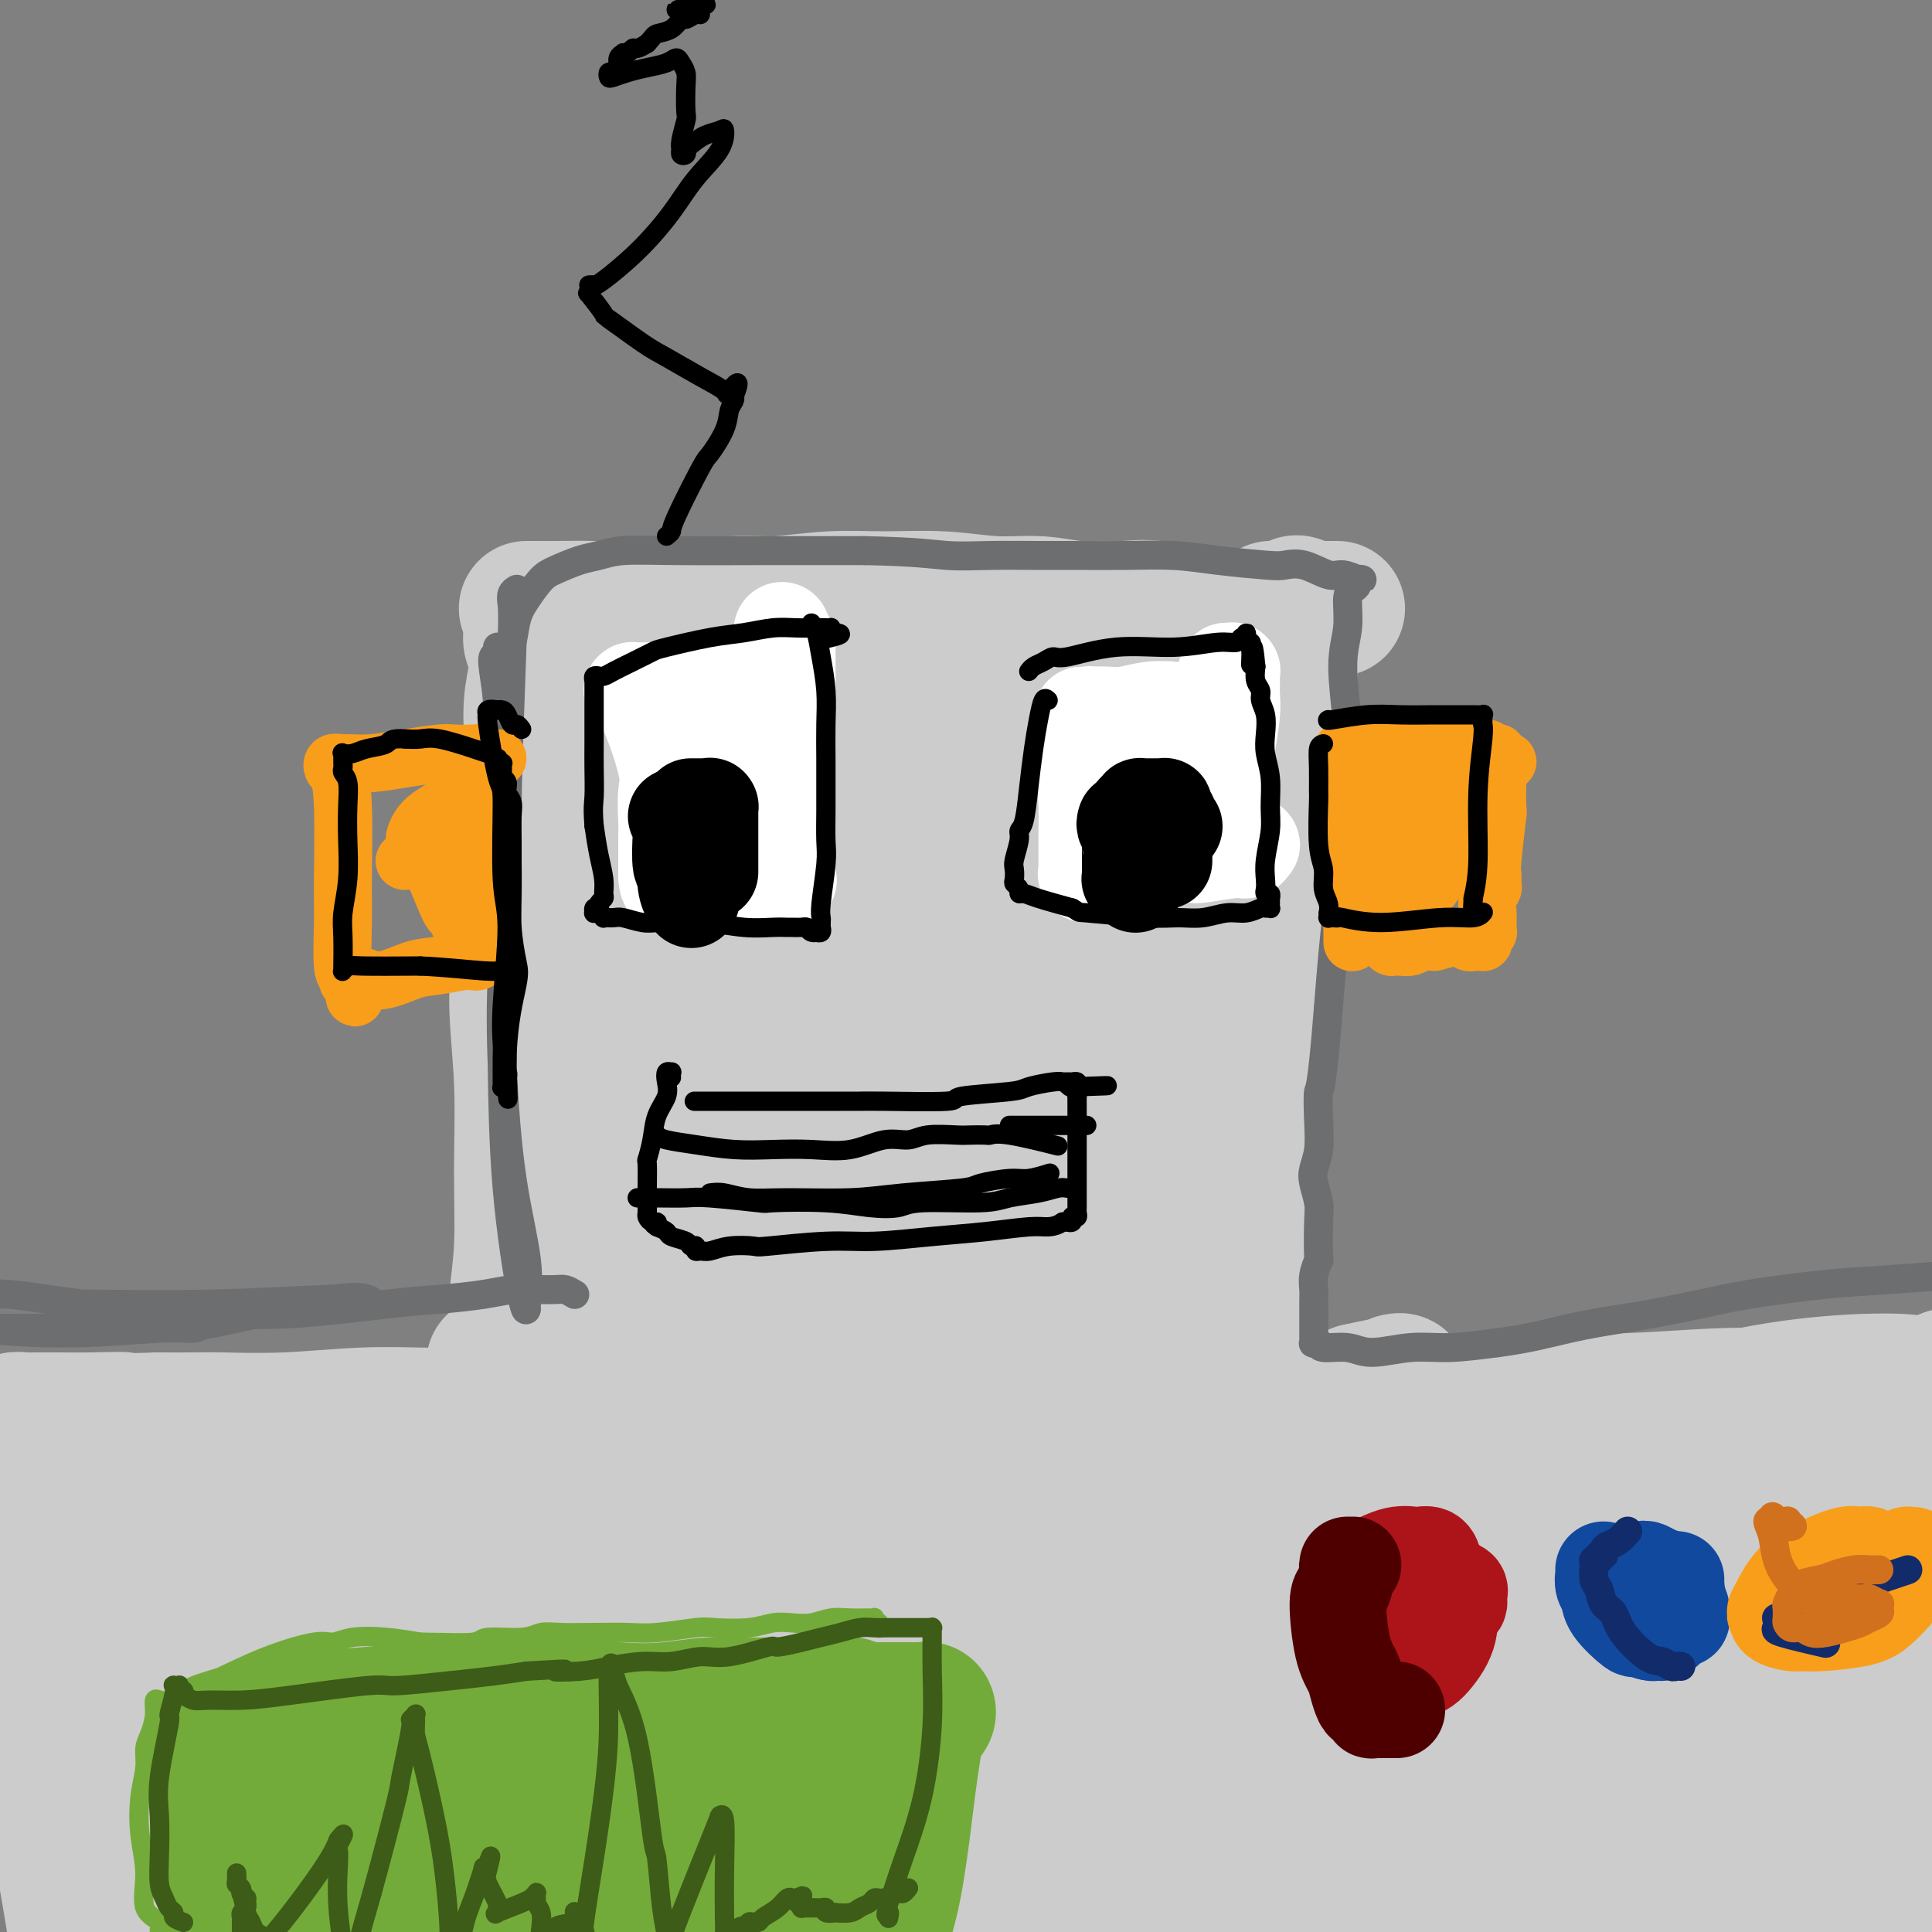 <svg viewBox='0 0 400 400' version='1.1' xmlns='http://www.w3.org/2000/svg' xmlns:xlink='http://www.w3.org/1999/xlink'><rect x="0" y="0" width="400" height="400" fill="#808080" stroke="none"/><g fill='none' stroke='rgb(204,204,204)' stroke-width='28' stroke-linecap='round' stroke-linejoin='round'><path d='M109,126c0.591,-0.002 1.183,-0.005 2,0c0.817,0.005 1.861,0.016 4,0c2.139,-0.016 5.373,-0.061 8,0c2.627,0.061 4.648,0.227 10,0c5.352,-0.227 14.037,-0.846 19,-1c4.963,-0.154 6.204,0.159 9,0c2.796,-0.159 7.147,-0.790 11,-1c3.853,-0.210 7.207,0.000 11,0c3.793,-0.000 8.023,-0.210 12,0c3.977,0.210 7.699,0.842 11,1c3.301,0.158 6.179,-0.156 9,0c2.821,0.156 5.584,0.781 8,1c2.416,0.219 4.485,0.030 6,0c1.515,-0.030 2.476,0.097 4,0c1.524,-0.097 3.612,-0.419 7,0c3.388,0.419 8.077,1.577 11,2c2.923,0.423 4.078,0.109 5,0c0.922,-0.109 1.609,-0.014 2,0c0.391,0.014 0.486,-0.051 1,0c0.514,0.051 1.447,0.220 2,0c0.553,-0.220 0.726,-0.828 1,-1c0.274,-0.172 0.650,0.094 1,0c0.350,-0.094 0.675,-0.547 1,-1'/><path d='M264,126c24.388,0.004 7.859,0.014 2,0c-5.859,-0.014 -1.047,-0.053 1,0c2.047,0.053 1.329,0.199 1,0c-0.329,-0.199 -0.269,-0.743 0,-1c0.269,-0.257 0.748,-0.228 1,0c0.252,0.228 0.279,0.653 0,1c-0.279,0.347 -0.863,0.614 -1,1c-0.137,0.386 0.174,0.892 0,2c-0.174,1.108 -0.835,2.820 -1,5c-0.165,2.180 0.164,4.830 0,8c-0.164,3.170 -0.821,6.859 -1,11c-0.179,4.141 0.121,8.732 0,13c-0.121,4.268 -0.662,8.211 -1,12c-0.338,3.789 -0.471,7.424 -1,11c-0.529,3.576 -1.452,7.091 -2,10c-0.548,2.909 -0.722,5.210 -1,8c-0.278,2.790 -0.662,6.070 -1,9c-0.338,2.930 -0.630,5.510 -1,8c-0.370,2.490 -0.818,4.891 -1,7c-0.182,2.109 -0.097,3.925 0,6c0.097,2.075 0.207,4.409 0,6c-0.207,1.591 -0.732,2.440 -1,4c-0.268,1.560 -0.278,3.830 0,5c0.278,1.170 0.844,1.238 1,2c0.156,0.762 -0.098,2.218 0,4c0.098,1.782 0.549,3.891 1,6'/><path d='M259,264c0.437,5.962 1.031,4.368 1,4c-0.031,-0.368 -0.687,0.490 -1,1c-0.313,0.510 -0.284,0.672 0,1c0.284,0.328 0.822,0.824 1,1c0.178,0.176 -0.005,0.033 0,0c0.005,-0.033 0.199,0.044 0,0c-0.199,-0.044 -0.791,-0.207 -1,0c-0.209,0.207 -0.034,0.786 0,1c0.034,0.214 -0.073,0.064 0,0c0.073,-0.064 0.325,-0.043 0,0c-0.325,0.043 -1.226,0.108 -2,0c-0.774,-0.108 -1.421,-0.390 -3,0c-1.579,0.390 -4.089,1.453 -7,2c-2.911,0.547 -6.224,0.577 -10,1c-3.776,0.423 -8.015,1.237 -13,2c-4.985,0.763 -10.714,1.475 -16,2c-5.286,0.525 -10.128,0.862 -15,1c-4.872,0.138 -9.774,0.075 -14,0c-4.226,-0.075 -7.776,-0.164 -11,0c-3.224,0.164 -6.121,0.580 -9,1c-2.879,0.420 -5.741,0.845 -11,1c-5.259,0.155 -12.915,0.042 -17,0c-4.085,-0.042 -4.600,-0.011 -6,0c-1.400,0.011 -3.685,0.003 -6,0c-2.315,-0.003 -4.662,-0.001 -6,0c-1.338,0.001 -1.669,0.000 -2,0'/><path d='M111,282c-15.641,0.508 -6.243,0.277 -3,0c3.243,-0.277 0.332,-0.601 -1,-1c-1.332,-0.399 -1.085,-0.872 -1,-1c0.085,-0.128 0.008,0.088 0,0c-0.008,-0.088 0.054,-0.480 0,-1c-0.054,-0.520 -0.225,-1.169 0,-2c0.225,-0.831 0.846,-1.844 1,-3c0.154,-1.156 -0.160,-2.455 0,-5c0.160,-2.545 0.793,-6.337 1,-11c0.207,-4.663 -0.012,-10.198 0,-16c0.012,-5.802 0.255,-11.870 0,-18c-0.255,-6.130 -1.006,-12.323 -1,-17c0.006,-4.677 0.771,-7.838 1,-12c0.229,-4.162 -0.078,-9.326 0,-14c0.078,-4.674 0.543,-8.859 1,-13c0.457,-4.141 0.908,-8.237 1,-12c0.092,-3.763 -0.175,-7.194 0,-10c0.175,-2.806 0.794,-4.988 1,-7c0.206,-2.012 0.001,-3.854 0,-5c-0.001,-1.146 0.201,-1.594 0,-2c-0.201,-0.406 -0.807,-0.769 -1,-1c-0.193,-0.231 0.025,-0.332 0,0c-0.025,0.332 -0.293,1.095 0,2c0.293,0.905 1.146,1.953 2,3'/><path d='M112,136c1.363,1.410 3.769,2.434 5,3c1.231,0.566 1.287,0.676 4,1c2.713,0.324 8.084,0.864 13,1c4.916,0.136 9.378,-0.133 15,-1c5.622,-0.867 12.405,-2.332 19,-3c6.595,-0.668 13.003,-0.540 19,-1c5.997,-0.460 11.585,-1.509 17,-2c5.415,-0.491 10.657,-0.425 15,0c4.343,0.425 7.785,1.211 11,2c3.215,0.789 6.202,1.583 8,2c1.798,0.417 2.405,0.456 3,1c0.595,0.544 1.177,1.593 1,2c-0.177,0.407 -1.112,0.173 -1,0c0.112,-0.173 1.270,-0.284 -1,0c-2.270,0.284 -7.970,0.964 -18,1c-10.030,0.036 -24.390,-0.573 -31,-1c-6.610,-0.427 -5.471,-0.673 -9,-1c-3.529,-0.327 -11.728,-0.736 -18,-1c-6.272,-0.264 -10.618,-0.382 -14,0c-3.382,0.382 -5.802,1.264 -7,2c-1.198,0.736 -1.175,1.325 -1,2c0.175,0.675 0.503,1.435 1,5c0.497,3.565 1.164,9.935 3,21c1.836,11.065 4.840,26.825 6,35c1.160,8.175 0.474,8.764 0,9c-0.474,0.236 -0.737,0.118 -1,0'/><path d='M151,213c0.091,5.899 -3.682,-15.355 -5,-27c-1.318,-11.645 -0.183,-13.681 0,-16c0.183,-2.319 -0.588,-4.920 -1,-6c-0.412,-1.080 -0.465,-0.639 0,-1c0.465,-0.361 1.448,-1.523 -1,3c-2.448,4.523 -8.329,14.730 -12,24c-3.671,9.270 -5.134,17.602 -6,26c-0.866,8.398 -1.136,16.862 -1,26c0.136,9.138 0.680,18.951 1,26c0.320,7.049 0.418,11.336 1,14c0.582,2.664 1.648,3.707 2,4c0.352,0.293 -0.011,-0.164 1,-7c1.011,-6.836 3.395,-20.050 5,-33c1.605,-12.950 2.430,-25.636 3,-37c0.570,-11.364 0.885,-21.404 1,-29c0.115,-7.596 0.030,-12.746 0,-17c-0.030,-4.254 -0.007,-7.613 0,-10c0.007,-2.387 -0.003,-3.802 0,-4c0.003,-0.198 0.021,0.822 0,1c-0.021,0.178 -0.079,-0.484 0,0c0.079,0.484 0.295,2.114 -3,11c-3.295,8.886 -10.101,25.027 -13,35c-2.899,9.973 -1.890,13.776 -1,19c0.890,5.224 1.663,11.868 4,21c2.337,9.132 6.239,20.752 13,21c6.761,0.248 16.380,-10.876 26,-22'/><path d='M165,235c5.939,-7.261 7.787,-14.412 12,-29c4.213,-14.588 10.792,-36.613 14,-47c3.208,-10.387 3.044,-9.138 3,-9c-0.044,0.138 0.030,-0.836 0,-1c-0.030,-0.164 -0.165,0.483 0,0c0.165,-0.483 0.631,-2.095 -1,3c-1.631,5.095 -5.360,16.898 -10,31c-4.640,14.102 -10.193,30.503 -14,42c-3.807,11.497 -5.868,18.090 -7,22c-1.132,3.910 -1.336,5.135 -2,8c-0.664,2.865 -1.788,7.369 -2,9c-0.212,1.631 0.487,0.390 0,1c-0.487,0.610 -2.160,3.072 0,0c2.160,-3.072 8.155,-11.678 13,-21c4.845,-9.322 8.541,-19.358 11,-28c2.459,-8.642 3.681,-15.888 6,-23c2.319,-7.112 5.735,-14.089 8,-19c2.265,-4.911 3.380,-7.754 4,-9c0.620,-1.246 0.746,-0.893 1,-1c0.254,-0.107 0.637,-0.674 0,1c-0.637,1.674 -2.293,5.590 -6,15c-3.707,9.410 -9.465,24.313 -13,35c-3.535,10.687 -4.846,17.159 -6,23c-1.154,5.841 -2.151,11.053 -2,15c0.151,3.947 1.449,6.629 3,7c1.551,0.371 3.354,-1.571 2,1c-1.354,2.571 -5.864,9.654 2,-1c7.864,-10.654 28.104,-39.044 39,-56c10.896,-16.956 12.448,-22.478 14,-28'/><path d='M234,176c2.378,-4.507 1.324,-1.776 1,-1c-0.324,0.776 0.083,-0.405 0,0c-0.083,0.405 -0.655,2.394 -3,10c-2.345,7.606 -6.464,20.830 -9,32c-2.536,11.170 -3.488,20.288 -4,28c-0.512,7.712 -0.582,14.019 0,18c0.582,3.981 1.817,5.634 2,7c0.183,1.366 -0.685,2.443 1,0c1.685,-2.443 5.922,-8.407 9,-13c3.078,-4.593 4.998,-7.817 8,-15c3.002,-7.183 7.088,-18.327 10,-28c2.912,-9.673 4.651,-17.876 6,-25c1.349,-7.124 2.308,-13.168 3,-17c0.692,-3.832 1.117,-5.452 1,-6c-0.117,-0.548 -0.776,-0.023 -1,0c-0.224,0.023 -0.014,-0.455 -1,2c-0.986,2.455 -3.169,7.843 -6,15c-2.831,7.157 -6.308,16.083 -9,24c-2.692,7.917 -4.597,14.825 -6,20c-1.403,5.175 -2.305,8.617 -3,11c-0.695,2.383 -1.185,3.706 -1,4c0.185,0.294 1.043,-0.441 1,0c-0.043,0.441 -0.989,2.056 0,-1c0.989,-3.056 3.911,-10.785 7,-19c3.089,-8.215 6.344,-16.917 8,-25c1.656,-8.083 1.712,-15.548 2,-20c0.288,-4.452 0.808,-5.891 0,-10c-0.808,-4.109 -2.945,-10.888 -10,-12c-7.055,-1.112 -19.027,3.444 -31,8'/><path d='M209,163c-12.943,8.392 -29.802,25.371 -37,34c-7.198,8.629 -4.735,8.908 -4,10c0.735,1.092 -0.257,2.997 0,4c0.257,1.003 1.762,1.104 6,2c4.238,0.896 11.211,2.586 19,2c7.789,-0.586 16.396,-3.447 23,-7c6.604,-3.553 11.204,-7.798 15,-12c3.796,-4.202 6.788,-8.361 8,-13c1.212,-4.639 0.644,-9.758 0,-13c-0.644,-3.242 -1.366,-4.609 -4,-7c-2.634,-2.391 -7.181,-5.808 -13,-8c-5.819,-2.192 -12.909,-3.161 -20,-3c-7.091,0.161 -14.182,1.452 -20,4c-5.818,2.548 -10.365,6.353 -14,10c-3.635,3.647 -6.360,7.134 -8,12c-1.640,4.866 -2.195,11.109 -2,16c0.195,4.891 1.140,8.428 3,12c1.860,3.572 4.634,7.178 8,10c3.366,2.822 7.325,4.860 12,6c4.675,1.140 10.066,1.382 14,1c3.934,-0.382 6.411,-1.387 9,-4c2.589,-2.613 5.289,-6.834 7,-12c1.711,-5.166 2.432,-11.277 3,-16c0.568,-4.723 0.983,-8.058 1,-10c0.017,-1.942 -0.366,-2.490 -1,-2c-0.634,0.490 -1.521,2.018 -1,1c0.521,-1.018 2.448,-4.582 0,3c-2.448,7.582 -9.271,26.309 -12,40c-2.729,13.691 -1.365,22.345 0,31'/><path d='M201,254c0.679,6.155 2.375,6.044 3,6c0.625,-0.044 0.178,-0.019 1,0c0.822,0.019 2.913,0.033 7,-4c4.087,-4.033 10.170,-12.113 14,-20c3.830,-7.887 5.406,-15.582 6,-22c0.594,-6.418 0.205,-11.560 0,-14c-0.205,-2.440 -0.228,-2.179 0,-3c0.228,-0.821 0.705,-2.723 -2,2c-2.705,4.723 -8.591,16.072 -13,25c-4.409,8.928 -7.339,15.436 -10,22c-2.661,6.564 -5.051,13.184 -7,19c-1.949,5.816 -3.455,10.828 -4,14c-0.545,3.172 -0.127,4.506 0,5c0.127,0.494 -0.036,0.150 0,0c0.036,-0.150 0.272,-0.106 1,-1c0.728,-0.894 1.948,-2.724 5,-9c3.052,-6.276 7.935,-16.996 10,-22c2.065,-5.004 1.310,-4.290 1,-4c-0.310,0.290 -0.175,0.158 0,0c0.175,-0.158 0.391,-0.342 0,0c-0.391,0.342 -1.390,1.209 -2,2c-0.610,0.791 -0.833,1.507 -2,3c-1.167,1.493 -3.279,3.763 -5,6c-1.721,2.237 -3.049,4.442 -4,6c-0.951,1.558 -1.523,2.469 -2,3c-0.477,0.531 -0.859,0.681 -1,1c-0.141,0.319 -0.040,0.805 0,1c0.040,0.195 0.020,0.097 0,0'/><path d='M197,270c-2.488,3.519 -0.708,1.317 0,1c0.708,-0.317 0.345,1.253 0,3c-0.345,1.747 -0.671,3.672 -1,5c-0.329,1.328 -0.661,2.058 -1,3c-0.339,0.942 -0.683,2.095 -1,3c-0.317,0.905 -0.605,1.563 -1,2c-0.395,0.437 -0.895,0.653 -1,1c-0.105,0.347 0.187,0.824 0,1c-0.187,0.176 -0.852,0.052 -1,0c-0.148,-0.052 0.220,-0.030 0,0c-0.220,0.030 -1.029,0.068 -1,0c0.029,-0.068 0.896,-0.244 -2,0c-2.896,0.244 -9.556,0.906 -13,1c-3.444,0.094 -3.671,-0.381 -9,0c-5.329,0.381 -15.759,1.619 -21,2c-5.241,0.381 -5.293,-0.094 -6,0c-0.707,0.094 -2.070,0.758 -5,1c-2.930,0.242 -7.426,0.064 -11,0c-3.574,-0.064 -6.224,-0.013 -11,0c-4.776,0.013 -11.677,-0.011 -16,0c-4.323,0.011 -6.068,0.055 -9,0c-2.932,-0.055 -7.051,-0.211 -12,0c-4.949,0.211 -10.729,0.789 -16,1c-5.271,0.211 -10.035,0.057 -13,0c-2.965,-0.057 -4.133,-0.016 -6,0c-1.867,0.016 -4.434,0.008 -7,0'/><path d='M33,294c-25.792,0.773 -12.771,0.207 -9,0c3.771,-0.207 -1.709,-0.055 -5,0c-3.291,0.055 -4.392,0.014 -6,0c-1.608,-0.014 -3.722,0.000 -5,0c-1.278,-0.000 -1.719,-0.015 -2,0c-0.281,0.015 -0.403,0.059 -1,0c-0.597,-0.059 -1.670,-0.223 -2,0c-0.330,0.223 0.081,0.832 0,1c-0.081,0.168 -0.656,-0.105 -1,0c-0.344,0.105 -0.458,0.588 0,1c0.458,0.412 1.486,0.751 1,1c-0.486,0.249 -2.487,0.406 8,2c10.487,1.594 33.464,4.626 48,6c14.536,1.374 20.633,1.091 27,1c6.367,-0.091 13.003,0.009 27,0c13.997,-0.009 35.354,-0.127 57,-1c21.646,-0.873 43.582,-2.502 56,-4c12.418,-1.498 15.318,-2.865 20,-4c4.682,-1.135 11.145,-2.036 16,-3c4.855,-0.964 8.101,-1.990 11,-3c2.899,-1.010 5.449,-2.005 8,-3'/><path d='M281,288c9.767,-2.176 6.685,-1.116 6,-1c-0.685,0.116 1.026,-0.711 2,-1c0.974,-0.289 1.211,-0.038 1,0c-0.211,0.038 -0.872,-0.135 -1,0c-0.128,0.135 0.275,0.579 0,1c-0.275,0.421 -1.229,0.820 -2,1c-0.771,0.180 -1.359,0.142 -2,0c-0.641,-0.142 -1.334,-0.389 -2,0c-0.666,0.389 -1.306,1.413 -3,2c-1.694,0.587 -4.443,0.736 -7,1c-2.557,0.264 -4.923,0.644 -6,1c-1.077,0.356 -0.866,0.688 -3,1c-2.134,0.312 -6.612,0.606 -10,1c-3.388,0.394 -5.687,0.890 -7,1c-1.313,0.110 -1.640,-0.167 -3,0c-1.360,0.167 -3.751,0.777 -5,1c-1.249,0.223 -1.354,0.060 -2,0c-0.646,-0.060 -1.834,-0.018 -2,0c-0.166,0.018 0.689,0.013 1,0c0.311,-0.013 0.078,-0.034 0,0c-0.078,0.034 -0.002,0.124 2,0c2.002,-0.124 5.929,-0.463 13,-1c7.071,-0.537 17.285,-1.272 26,-2c8.715,-0.728 15.929,-1.449 23,-2c7.071,-0.551 13.998,-0.931 20,-1c6.002,-0.069 11.077,0.174 17,0c5.923,-0.174 12.692,-0.764 19,-1c6.308,-0.236 12.154,-0.118 18,0'/><path d='M374,289c23.215,-1.078 11.753,-0.274 8,0c-3.753,0.274 0.202,0.018 2,0c1.798,-0.018 1.440,0.203 2,0c0.560,-0.203 2.038,-0.829 3,-1c0.962,-0.171 1.406,0.112 2,0c0.594,-0.112 1.336,-0.619 3,-1c1.664,-0.381 4.250,-0.635 6,-1c1.750,-0.365 2.665,-0.841 3,-1c0.335,-0.159 0.090,-0.001 0,0c-0.090,0.001 -0.024,-0.153 0,0c0.024,0.153 0.007,0.615 0,1c-0.007,0.385 -0.003,0.692 0,1'/><path d='M403,287c4.964,-0.679 2.875,-1.375 0,1c-2.875,2.375 -6.536,7.821 -8,10c-1.464,2.179 -0.732,1.089 0,0'/><path d='M13,318c-1.042,2.499 -2.085,4.999 -3,8c-0.915,3.001 -1.704,6.505 -2,10c-0.296,3.495 -0.100,6.982 0,12c0.100,5.018 0.103,11.566 1,18c0.897,6.434 2.687,12.755 4,19c1.313,6.245 2.148,12.415 3,17c0.852,4.585 1.720,7.585 2,9c0.280,1.415 -0.030,1.244 0,1c0.030,-0.244 0.400,-0.560 0,0c-0.400,0.560 -1.569,1.998 -2,-10c-0.431,-11.998 -0.125,-37.432 0,-49c0.125,-11.568 0.069,-9.271 0,-10c-0.069,-0.729 -0.150,-4.486 0,-9c0.150,-4.514 0.531,-9.787 1,-13c0.469,-3.213 1.028,-4.365 1,-5c-0.028,-0.635 -0.641,-0.752 -1,-1c-0.359,-0.248 -0.465,-0.627 1,3c1.465,3.627 4.501,11.260 5,27c0.499,15.740 -1.540,39.585 -1,55c0.540,15.415 3.658,22.398 5,26c1.342,3.602 0.906,3.821 3,-2c2.094,-5.821 6.718,-17.683 10,-29c3.282,-11.317 5.224,-22.091 7,-32c1.776,-9.909 3.388,-18.955 5,-28'/><path d='M52,335c2.893,-13.155 4.124,-16.041 5,-18c0.876,-1.959 1.396,-2.991 2,-5c0.604,-2.009 1.293,-4.997 0,1c-1.293,5.997 -4.567,20.978 -7,33c-2.433,12.022 -4.024,21.085 -6,30c-1.976,8.915 -4.336,17.681 -6,25c-1.664,7.319 -2.631,13.191 -3,17c-0.369,3.809 -0.139,5.555 0,6c0.139,0.445 0.186,-0.411 0,0c-0.186,0.411 -0.604,2.089 2,-4c2.604,-6.089 8.229,-19.944 12,-32c3.771,-12.056 5.689,-22.311 7,-33c1.311,-10.689 2.017,-21.810 2,-29c-0.017,-7.190 -0.756,-10.447 -1,-12c-0.244,-1.553 0.007,-1.402 0,-1c-0.007,0.402 -0.273,1.055 -1,2c-0.727,0.945 -1.916,2.184 -4,6c-2.084,3.816 -5.064,10.211 -8,17c-2.936,6.789 -5.827,13.972 -8,20c-2.173,6.028 -3.626,10.902 -5,15c-1.374,4.098 -2.668,7.420 -3,9c-0.332,1.580 0.298,1.418 0,4c-0.298,2.582 -1.523,7.909 3,-1c4.523,-8.909 14.795,-32.052 20,-45c5.205,-12.948 5.344,-15.699 7,-18c1.656,-2.301 4.828,-4.150 8,-6'/><path d='M68,316c1.248,-1.202 0.366,-1.205 0,5c-0.366,6.205 -0.218,18.620 -2,31c-1.782,12.380 -5.495,24.725 -9,35c-3.505,10.275 -6.800,18.480 -9,26c-2.200,7.520 -3.303,14.354 -4,18c-0.697,3.646 -0.987,4.104 -1,4c-0.013,-0.104 0.251,-0.770 2,-5c1.749,-4.230 4.983,-12.025 9,-20c4.017,-7.975 8.819,-16.129 15,-27c6.181,-10.871 13.743,-24.460 20,-36c6.257,-11.540 11.208,-21.033 15,-28c3.792,-6.967 6.423,-11.409 8,-13c1.577,-1.591 2.100,-0.332 3,-1c0.900,-0.668 2.178,-3.263 -1,5c-3.178,8.263 -10.810,27.383 -20,48c-9.190,20.617 -19.936,42.731 -27,57c-7.064,14.269 -10.444,20.693 -6,15c4.444,-5.693 16.713,-23.504 29,-41c12.287,-17.496 24.594,-34.677 35,-49c10.406,-14.323 18.913,-25.788 25,-34c6.087,-8.212 9.754,-13.173 7,-8c-2.754,5.173 -11.930,20.478 -23,40c-11.070,19.522 -24.035,43.261 -37,67'/><path d='M97,405c-10.900,20.336 -8.151,17.678 -8,18c0.151,0.322 -2.295,3.626 0,1c2.295,-2.626 9.332,-11.181 18,-20c8.668,-8.819 18.967,-17.900 29,-28c10.033,-10.100 19.800,-21.217 29,-31c9.200,-9.783 17.831,-18.230 27,-27c9.169,-8.770 18.875,-17.863 23,-22c4.125,-4.137 2.669,-3.320 1,-2c-1.669,1.320 -3.552,3.142 -4,3c-0.448,-0.142 0.538,-2.247 -11,9c-11.538,11.247 -35.599,35.846 -52,52c-16.401,16.154 -25.141,23.863 -36,33c-10.859,9.137 -23.835,19.703 -19,18c4.835,-1.703 27.482,-15.676 50,-28c22.518,-12.324 44.905,-22.999 71,-32c26.095,-9.001 55.896,-16.328 77,-18c21.104,-1.672 33.510,2.312 39,4c5.490,1.688 4.065,1.080 6,3c1.935,1.920 7.229,6.366 9,8c1.771,1.634 0.017,0.455 -1,0c-1.017,-0.455 -1.297,-0.185 -1,0c0.297,0.185 1.172,0.287 -2,0c-3.172,-0.287 -10.393,-0.962 -25,-2c-14.607,-1.038 -36.602,-2.439 -53,-3c-16.398,-0.561 -27.199,-0.280 -38,0'/><path d='M226,341c-21.656,-0.442 -15.795,0.955 -23,2c-7.205,1.045 -27.477,1.740 -46,3c-18.523,1.260 -35.299,3.084 -43,4c-7.701,0.916 -6.327,0.922 -9,1c-2.673,0.078 -9.393,0.226 -12,0c-2.607,-0.226 -1.101,-0.827 -1,-1c0.101,-0.173 -1.203,0.081 0,0c1.203,-0.081 4.914,-0.496 7,-1c2.086,-0.504 2.547,-1.097 11,-3c8.453,-1.903 24.897,-5.115 34,-7c9.103,-1.885 10.865,-2.444 30,-6c19.135,-3.556 55.642,-10.109 73,-13c17.358,-2.891 15.567,-2.118 23,-3c7.433,-0.882 24.088,-3.417 34,-5c9.912,-1.583 13.079,-2.213 21,-4c7.921,-1.787 20.594,-4.732 26,-6c5.406,-1.268 3.545,-0.858 3,-1c-0.545,-0.142 0.228,-0.835 1,-1c0.772,-0.165 1.545,0.199 -2,-1c-3.545,-1.199 -11.406,-3.961 -22,-5c-10.594,-1.039 -23.919,-0.354 -35,0c-11.081,0.354 -19.918,0.376 -38,3c-18.082,2.624 -45.407,7.851 -57,10c-11.593,2.149 -7.452,1.220 -25,5c-17.548,3.780 -56.785,12.270 -73,16c-16.215,3.730 -9.408,2.701 -19,4c-9.592,1.299 -35.582,4.927 -47,6c-11.418,1.073 -8.262,-0.408 -6,-1c2.262,-0.592 3.631,-0.296 5,0'/><path d='M36,337c1.870,-0.232 4.044,-0.811 24,-2c19.956,-1.189 57.695,-2.987 80,-4c22.305,-1.013 29.175,-1.240 44,-1c14.825,0.240 37.606,0.947 55,2c17.394,1.053 29.400,2.453 39,3c9.600,0.547 16.794,0.240 21,0c4.206,-0.240 5.422,-0.413 5,-2c-0.422,-1.587 -2.484,-4.588 -4,-7c-1.516,-2.412 -2.485,-4.235 -10,-8c-7.515,-3.765 -21.574,-9.473 -34,-13c-12.426,-3.527 -23.218,-4.871 -38,-6c-14.782,-1.129 -33.552,-2.041 -50,-2c-16.448,0.041 -30.572,1.034 -45,2c-14.428,0.966 -29.160,1.906 -44,3c-14.840,1.094 -29.789,2.344 -43,3c-13.211,0.656 -24.685,0.719 -31,1c-6.315,0.281 -7.473,0.782 -8,1c-0.527,0.218 -0.425,0.154 0,0c0.425,-0.154 1.171,-0.397 1,0c-0.171,0.397 -1.259,1.436 7,4c8.259,2.564 25.865,6.654 39,10c13.135,3.346 21.800,5.948 47,6c25.200,0.052 66.935,-2.445 86,-4c19.065,-1.555 15.461,-2.170 35,-5c19.539,-2.830 62.222,-7.877 87,-11c24.778,-3.123 31.651,-4.321 39,-6c7.349,-1.679 15.175,-3.840 23,-6'/><path d='M361,295c10.492,-2.070 5.723,-1.245 3,-2c-2.723,-0.755 -3.400,-3.091 -26,4c-22.600,7.091 -67.124,23.607 -93,34c-25.876,10.393 -33.105,14.661 -46,23c-12.895,8.339 -31.455,20.747 -45,31c-13.545,10.253 -22.075,18.350 -27,23c-4.925,4.650 -6.246,5.852 -8,7c-1.754,1.148 -3.941,2.241 0,1c3.941,-1.241 14.010,-4.818 23,-9c8.990,-4.182 16.900,-8.970 30,-15c13.100,-6.030 31.391,-13.304 51,-22c19.609,-8.696 40.536,-18.815 58,-26c17.464,-7.185 31.466,-11.436 45,-17c13.534,-5.564 26.601,-12.441 38,-18c11.399,-5.559 21.130,-9.798 26,-13c4.870,-3.202 4.880,-5.366 6,-7c1.120,-1.634 3.350,-2.738 -3,-3c-6.350,-0.262 -21.280,0.319 -36,4c-14.720,3.681 -29.228,10.464 -45,19c-15.772,8.536 -32.806,18.827 -48,28c-15.194,9.173 -28.546,17.229 -50,34c-21.454,16.771 -51.008,42.258 -61,52c-9.992,9.742 -0.421,3.738 7,0c7.421,-3.738 12.692,-5.211 36,-17c23.308,-11.789 64.654,-33.895 106,-56'/><path d='M302,350c23.121,-12.005 27.922,-14.017 38,-19c10.078,-4.983 25.433,-12.937 36,-18c10.567,-5.063 16.345,-7.235 19,-9c2.655,-1.765 2.187,-3.121 3,-4c0.813,-0.879 2.908,-1.280 -2,0c-4.908,1.280 -16.818,4.240 -29,11c-12.182,6.760 -24.635,17.320 -38,28c-13.365,10.680 -27.642,21.482 -40,32c-12.358,10.518 -22.797,20.754 -30,29c-7.203,8.246 -11.168,14.501 -14,19c-2.832,4.499 -4.529,7.241 2,4c6.529,-3.241 21.284,-12.463 35,-21c13.716,-8.537 26.392,-16.387 39,-25c12.608,-8.613 25.149,-17.989 36,-26c10.851,-8.011 20.013,-14.656 28,-22c7.987,-7.344 14.798,-15.386 18,-21c3.202,-5.614 2.794,-8.801 2,-10c-0.794,-1.199 -1.974,-0.409 0,-1c1.974,-0.591 7.100,-2.561 0,2c-7.100,4.561 -26.428,15.655 -42,27c-15.572,11.345 -27.390,22.941 -39,33c-11.610,10.059 -23.014,18.582 -30,25c-6.986,6.418 -9.554,10.733 -15,15c-5.446,4.267 -13.772,8.486 -1,3c12.772,-5.486 46.640,-20.677 64,-29c17.360,-8.323 18.212,-9.779 25,-13c6.788,-3.221 19.511,-8.206 26,-11c6.489,-2.794 6.745,-3.397 7,-4'/><path d='M400,345c21.695,-11.111 14.932,-10.389 -2,1c-16.932,11.389 -44.032,33.446 -58,46c-13.968,12.554 -14.803,15.605 -16,18c-1.197,2.395 -2.755,4.132 -3,5c-0.245,0.868 0.825,0.865 8,-3c7.175,-3.865 20.457,-11.592 30,-17c9.543,-5.408 15.347,-8.498 23,-14c7.653,-5.502 17.154,-13.417 21,-19c3.846,-5.583 2.037,-8.835 2,-12c-0.037,-3.165 1.699,-6.241 0,-2c-1.699,4.241 -6.833,15.801 -18,30c-11.167,14.199 -28.368,31.037 -38,39c-9.632,7.963 -11.695,7.052 2,-1c13.695,-8.052 43.149,-23.245 54,-32c10.851,-8.755 3.100,-11.073 0,-12c-3.100,-0.927 -1.550,-0.464 0,0'/><path d='M405,380c-4.123,3.273 -8.247,6.545 -17,12c-8.753,5.455 -22.136,13.091 -30,18c-7.864,4.909 -10.209,7.089 -12,8c-1.791,0.911 -3.027,0.551 -4,1c-0.973,0.449 -1.684,1.707 0,0c1.684,-1.707 5.761,-6.380 9,-10c3.239,-3.620 5.640,-6.186 9,-9c3.360,-2.814 7.678,-5.877 11,-8c3.322,-2.123 5.647,-3.306 7,-4c1.353,-0.694 1.735,-0.900 1,-1c-0.735,-0.100 -2.589,-0.094 -10,1c-7.411,1.094 -20.381,3.275 -39,8c-18.619,4.725 -42.886,11.992 -58,15c-15.114,3.008 -21.075,1.757 -24,1c-2.925,-0.757 -2.816,-1.018 -2,-2c0.816,-0.982 2.338,-2.683 4,-4c1.662,-1.317 3.465,-2.248 9,-4c5.535,-1.752 14.803,-4.325 20,-5c5.197,-0.675 6.322,0.549 7,1c0.678,0.451 0.908,0.129 1,0c0.092,-0.129 0.046,-0.064 0,0'/></g>
<g fill='none' stroke='rgb(115,171,58)' stroke-width='28' stroke-linecap='round' stroke-linejoin='round'><path d='M46,361c-0.081,0.902 -0.161,1.804 0,4c0.161,2.196 0.565,5.688 1,9c0.435,3.313 0.901,6.446 1,9c0.099,2.554 -0.170,4.527 0,7c0.170,2.473 0.777,5.446 1,7c0.223,1.554 0.060,1.688 0,2c-0.060,0.313 -0.017,0.804 0,1c0.017,0.196 0.009,0.098 0,0'/><path d='M45,360c1.906,-0.643 3.811,-1.286 7,-2c3.189,-0.714 7.661,-1.498 12,-2c4.339,-0.502 8.546,-0.723 12,-1c3.454,-0.277 6.153,-0.611 9,-1c2.847,-0.389 5.840,-0.833 9,-1c3.160,-0.167 6.488,-0.058 9,0c2.512,0.058 4.208,0.064 6,0c1.792,-0.064 3.678,-0.199 7,0c3.322,0.199 8.079,0.733 12,1c3.921,0.267 7.007,0.268 10,0c2.993,-0.268 5.892,-0.804 9,-1c3.108,-0.196 6.425,-0.053 9,0c2.575,0.053 4.406,0.014 6,0c1.594,-0.014 2.949,-0.004 4,0c1.051,0.004 1.797,0.001 2,0c0.203,-0.001 -0.138,-0.000 0,0c0.138,0.000 0.754,0.000 1,0c0.246,-0.000 0.123,-0.000 0,0'/><path d='M169,353c12.154,-0.061 5.039,-0.212 3,0c-2.039,0.212 0.996,0.789 3,1c2.004,0.211 2.975,0.057 4,0c1.025,-0.057 2.102,-0.015 3,0c0.898,0.015 1.617,0.004 2,0c0.383,-0.004 0.431,-0.001 1,0c0.569,0.001 1.658,0.000 2,0c0.342,-0.000 -0.062,-0.000 0,0c0.062,0.000 0.591,-0.000 1,0c0.409,0.000 0.697,0.000 1,0c0.303,-0.000 0.621,-0.001 1,0c0.379,0.001 0.821,0.004 1,0c0.179,-0.004 0.097,-0.015 0,0c-0.097,0.015 -0.208,0.056 0,0c0.208,-0.056 0.736,-0.208 1,0c0.264,0.208 0.264,0.778 0,1c-0.264,0.222 -0.792,0.097 -1,0c-0.208,-0.097 -0.097,-0.166 0,0c0.097,0.166 0.182,0.568 0,1c-0.182,0.432 -0.629,0.896 -1,2c-0.371,1.104 -0.667,2.848 -1,5c-0.333,2.152 -0.702,4.712 -1,7c-0.298,2.288 -0.523,4.304 -1,8c-0.477,3.696 -1.205,9.072 -2,13c-0.795,3.928 -1.656,6.408 -2,8c-0.344,1.592 -0.172,2.296 0,3'/><path d='M183,402c-1.448,7.409 -1.068,1.933 -1,0c0.068,-1.933 -0.178,-0.322 0,0c0.178,0.322 0.779,-0.644 1,-1c0.221,-0.356 0.063,-0.102 0,0c-0.063,0.102 -0.032,0.051 0,0'/><path d='M175,370c-0.300,-0.004 -0.601,-0.008 -1,0c-0.399,0.008 -0.898,0.028 -3,0c-2.102,-0.028 -5.808,-0.105 -10,0c-4.192,0.105 -8.868,0.392 -14,1c-5.132,0.608 -10.718,1.536 -16,2c-5.282,0.464 -10.261,0.464 -15,1c-4.739,0.536 -9.239,1.608 -13,2c-3.761,0.392 -6.783,0.105 -10,0c-3.217,-0.105 -6.627,-0.028 -9,0c-2.373,0.028 -3.707,0.006 -6,0c-2.293,-0.006 -5.544,0.002 -8,0c-2.456,-0.002 -4.116,-0.016 -6,0c-1.884,0.016 -3.991,0.060 -5,0c-1.009,-0.060 -0.918,-0.225 -1,0c-0.082,0.225 -0.335,0.838 0,1c0.335,0.162 1.258,-0.129 1,0c-0.258,0.129 -1.696,0.678 4,3c5.696,2.322 18.527,6.416 28,8c9.473,1.584 15.589,0.657 23,0c7.411,-0.657 16.117,-1.045 24,-1c7.883,0.045 14.941,0.522 22,1'/><path d='M160,388c11.292,-0.078 5.022,-0.273 4,0c-1.022,0.273 3.205,1.013 6,1c2.795,-0.013 4.157,-0.779 5,-1c0.843,-0.221 1.167,0.102 1,0c-0.167,-0.102 -0.824,-0.628 0,-1c0.824,-0.372 3.129,-0.591 -4,-1c-7.129,-0.409 -23.690,-1.010 -33,-1c-9.310,0.010 -11.367,0.631 -16,1c-4.633,0.369 -11.843,0.485 -18,1c-6.157,0.515 -11.261,1.430 -16,2c-4.739,0.570 -9.112,0.796 -13,1c-3.888,0.204 -7.292,0.384 -10,1c-2.708,0.616 -4.722,1.666 -6,2c-1.278,0.334 -1.822,-0.047 -2,0c-0.178,0.047 0.010,0.524 0,1c-0.010,0.476 -0.219,0.951 3,1c3.219,0.049 9.865,-0.327 20,0c10.135,0.327 23.758,1.356 30,2c6.242,0.644 5.104,0.904 6,1c0.896,0.096 3.828,0.027 5,0c1.172,-0.027 0.586,-0.014 0,0'/></g>
<g fill='none' stroke='rgb(115,171,58)' stroke-width='4' stroke-linecap='round' stroke-linejoin='round'><path d='M37,404c-0.594,-0.667 -1.188,-1.333 -2,-2c-0.812,-0.667 -1.843,-1.333 -2,-2c-0.157,-0.667 0.559,-1.335 0,-2c-0.559,-0.665 -2.395,-1.328 -3,-3c-0.605,-1.672 0.019,-4.352 0,-7c-0.019,-2.648 -0.682,-5.264 -1,-8c-0.318,-2.736 -0.291,-5.593 0,-8c0.291,-2.407 0.848,-4.365 1,-6c0.152,-1.635 -0.099,-2.945 0,-4c0.099,-1.055 0.548,-1.853 1,-3c0.452,-1.147 0.906,-2.644 1,-4c0.094,-1.356 -0.174,-2.570 0,-3c0.174,-0.430 0.789,-0.075 1,0c0.211,0.075 0.017,-0.131 0,0c-0.017,0.131 0.144,0.600 2,0c1.856,-0.600 5.407,-2.270 9,-4c3.593,-1.730 7.229,-3.522 11,-5c3.771,-1.478 7.679,-2.642 10,-3c2.321,-0.358 3.055,0.090 4,0c0.945,-0.090 2.101,-0.716 4,-1c1.899,-0.284 4.543,-0.224 7,0c2.457,0.224 4.729,0.612 7,1'/><path d='M87,340c5.812,0.065 9.343,0.228 11,0c1.657,-0.228 1.441,-0.846 3,-1c1.559,-0.154 4.891,0.154 7,0c2.109,-0.154 2.993,-0.772 4,-1c1.007,-0.228 2.136,-0.065 4,0c1.864,0.065 4.463,0.031 7,0c2.537,-0.031 5.014,-0.060 7,0c1.986,0.060 3.483,0.209 6,0c2.517,-0.209 6.056,-0.774 8,-1c1.944,-0.226 2.294,-0.112 4,0c1.706,0.112 4.767,0.222 7,0c2.233,-0.222 3.639,-0.778 5,-1c1.361,-0.222 2.676,-0.112 4,0c1.324,0.112 2.656,0.227 4,0c1.344,-0.227 2.700,-0.794 4,-1c1.300,-0.206 2.543,-0.051 4,0c1.457,0.051 3.126,-0.001 4,0c0.874,0.001 0.952,0.057 1,0c0.048,-0.057 0.065,-0.225 0,0c-0.065,0.225 -0.214,0.845 0,1c0.214,0.155 0.789,-0.154 1,0c0.211,0.154 0.057,0.772 0,1c-0.057,0.228 -0.016,0.065 0,0c0.016,-0.065 0.008,-0.033 0,0'/></g>
<g fill='none' stroke='rgb(61,92,24)' stroke-width='4' stroke-linecap='round' stroke-linejoin='round'><path d='M38,398c-0.870,-0.328 -1.739,-0.655 -2,-1c-0.261,-0.345 0.088,-0.707 0,-1c-0.088,-0.293 -0.611,-0.516 -1,-1c-0.389,-0.484 -0.642,-1.227 -1,-2c-0.358,-0.773 -0.820,-1.575 -1,-3c-0.180,-1.425 -0.077,-3.475 0,-6c0.077,-2.525 0.130,-5.527 0,-8c-0.130,-2.473 -0.441,-4.418 0,-8c0.441,-3.582 1.634,-8.802 2,-11c0.366,-2.198 -0.094,-1.373 0,-2c0.094,-0.627 0.744,-2.705 1,-4c0.256,-1.295 0.120,-1.807 0,-2c-0.120,-0.193 -0.225,-0.067 0,0c0.225,0.067 0.779,0.075 1,0c0.221,-0.075 0.110,-0.231 0,0c-0.110,0.231 -0.220,0.850 0,1c0.220,0.150 0.769,-0.170 1,0c0.231,0.170 0.145,0.831 0,1c-0.145,0.169 -0.350,-0.152 0,0c0.350,0.152 1.253,0.779 2,1c0.747,0.221 1.337,0.036 3,0c1.663,-0.036 4.399,0.079 7,0c2.601,-0.079 5.068,-0.350 10,-1c4.932,-0.650 12.330,-1.680 16,-2c3.670,-0.320 3.613,0.069 6,0c2.387,-0.069 7.220,-0.595 11,-1c3.780,-0.405 6.509,-0.687 9,-1c2.491,-0.313 4.746,-0.656 7,-1'/><path d='M109,346c12.421,-0.785 6.974,-0.248 6,0c-0.974,0.248 2.524,0.206 5,0c2.476,-0.206 3.928,-0.575 6,-1c2.072,-0.425 4.763,-0.906 7,-1c2.237,-0.094 4.021,0.200 6,0c1.979,-0.200 4.154,-0.894 6,-1c1.846,-0.106 3.364,0.375 6,0c2.636,-0.375 6.388,-1.606 8,-2c1.612,-0.394 1.082,0.048 2,0c0.918,-0.048 3.285,-0.587 5,-1c1.715,-0.413 2.780,-0.699 4,-1c1.220,-0.301 2.595,-0.617 4,-1c1.405,-0.383 2.838,-0.835 4,-1c1.162,-0.165 2.052,-0.044 3,0c0.948,0.044 1.956,0.012 3,0c1.044,-0.012 2.126,-0.003 3,0c0.874,0.003 1.540,0.001 2,0c0.460,-0.001 0.716,-0.000 1,0c0.284,0.000 0.598,0.001 1,0c0.402,-0.001 0.892,-0.002 1,0c0.108,0.002 -0.168,0.009 0,0c0.168,-0.009 0.778,-0.033 1,0c0.222,0.033 0.055,0.124 0,0c-0.055,-0.124 0.001,-0.462 0,1c-0.001,1.462 -0.058,4.723 0,8c0.058,3.277 0.232,6.569 0,11c-0.232,4.431 -0.870,10.001 -2,15c-1.130,4.999 -2.751,9.428 -4,13c-1.249,3.572 -2.124,6.286 -3,9'/><path d='M184,394c-1.083,3.796 -0.290,2.285 0,2c0.290,-0.285 0.078,0.654 0,1c-0.078,0.346 -0.022,0.099 0,0c0.022,-0.099 0.011,-0.049 0,0'/><path d='M50,401c0.000,0.081 0.000,0.161 0,0c-0.000,-0.161 -0.000,-0.564 0,-1c0.000,-0.436 0.000,-0.904 0,-1c-0.000,-0.096 -0.001,0.182 0,0c0.001,-0.182 0.004,-0.822 0,-1c-0.004,-0.178 -0.015,0.107 0,0c0.015,-0.107 0.056,-0.606 0,-1c-0.056,-0.394 -0.207,-0.683 0,-1c0.207,-0.317 0.774,-0.662 1,-1c0.226,-0.338 0.113,-0.669 0,-1'/><path d='M51,394c0.159,-1.305 0.056,-1.067 0,-1c-0.056,0.067 -0.067,-0.037 0,0c0.067,0.037 0.210,0.217 0,0c-0.210,-0.217 -0.774,-0.829 -1,-1c-0.226,-0.171 -0.113,0.099 0,0c0.113,-0.099 0.226,-0.566 0,-1c-0.226,-0.434 -0.793,-0.833 -1,-1c-0.207,-0.167 -0.056,-0.101 0,0c0.056,0.101 0.015,0.237 0,0c-0.015,-0.237 -0.004,-0.848 0,-1c0.004,-0.152 0.001,0.156 0,0c-0.001,-0.156 -0.000,-0.776 0,-1c0.000,-0.224 0.000,-0.052 0,0c-0.000,0.052 -0.001,-0.015 0,0c0.001,0.015 0.003,0.113 0,0c-0.003,-0.113 -0.012,-0.437 0,0c0.012,0.437 0.045,1.636 0,2c-0.045,0.364 -0.167,-0.105 0,0c0.167,0.105 0.623,0.785 1,2c0.377,1.215 0.674,2.964 1,4c0.326,1.036 0.682,1.359 1,2c0.318,0.641 0.599,1.600 1,2c0.401,0.400 0.922,0.241 1,1c0.078,0.759 -0.287,2.435 2,0c2.287,-2.435 7.225,-8.981 10,-13c2.775,-4.019 3.388,-5.509 4,-7'/><path d='M70,381c2.167,-2.888 0.585,-0.108 0,1c-0.585,1.108 -0.172,0.543 0,1c0.172,0.457 0.103,1.937 0,4c-0.103,2.063 -0.239,4.708 0,8c0.239,3.292 0.852,7.232 1,9c0.148,1.768 -0.171,1.363 0,2c0.171,0.637 0.830,2.316 1,3c0.170,0.684 -0.151,0.375 0,0c0.151,-0.375 0.773,-0.814 1,-1c0.227,-0.186 0.060,-0.117 0,0c-0.060,0.117 -0.012,0.282 0,0c0.012,-0.282 -0.010,-1.010 0,-1c0.010,0.010 0.053,0.760 0,1c-0.053,0.240 -0.202,-0.030 0,0c0.202,0.030 0.755,0.358 1,0c0.245,-0.358 0.181,-1.404 0,-2c-0.181,-0.596 -0.480,-0.742 0,-3c0.480,-2.258 1.740,-6.629 3,-11'/><path d='M77,392c1.879,-6.785 4.076,-15.247 5,-19c0.924,-3.753 0.573,-2.795 1,-5c0.427,-2.205 1.631,-7.571 2,-10c0.369,-2.429 -0.097,-1.920 0,-2c0.097,-0.080 0.758,-0.750 1,-1c0.242,-0.250 0.065,-0.079 0,0c-0.065,0.079 -0.018,0.066 0,0c0.018,-0.066 0.006,-0.185 0,0c-0.006,0.185 -0.006,0.674 0,1c0.006,0.326 0.018,0.489 0,1c-0.018,0.511 -0.068,1.370 0,2c0.068,0.630 0.252,1.032 1,4c0.748,2.968 2.061,8.501 3,13c0.939,4.499 1.506,7.965 2,12c0.494,4.035 0.917,8.638 1,12c0.083,3.362 -0.173,5.484 0,7c0.173,1.516 0.777,2.425 1,3c0.223,0.575 0.066,0.814 0,1c-0.066,0.186 -0.040,0.318 0,0c0.040,-0.318 0.096,-1.085 0,-1c-0.096,0.085 -0.342,1.022 0,-1c0.342,-2.022 1.272,-7.005 2,-10c0.728,-2.995 1.253,-4.004 2,-6c0.747,-1.996 1.716,-4.978 2,-6c0.284,-1.022 -0.116,-0.083 0,0c0.116,0.083 0.747,-0.691 1,-1c0.253,-0.309 0.126,-0.155 0,0'/><path d='M101,386c1.116,-3.607 0.405,-0.623 0,1c-0.405,1.623 -0.505,1.887 0,3c0.505,1.113 1.616,3.076 2,4c0.384,0.924 0.040,0.808 0,1c-0.040,0.192 0.223,0.694 0,1c-0.223,0.306 -0.932,0.418 0,0c0.932,-0.418 3.504,-1.367 5,-2c1.496,-0.633 1.918,-0.950 2,-1c0.082,-0.050 -0.174,0.168 0,0c0.174,-0.168 0.778,-0.722 1,-1c0.222,-0.278 0.063,-0.280 0,0c-0.063,0.280 -0.031,0.841 0,1c0.031,0.159 0.060,-0.083 0,0c-0.060,0.083 -0.208,0.491 0,1c0.208,0.509 0.773,1.120 1,2c0.227,0.880 0.117,2.028 0,3c-0.117,0.972 -0.241,1.766 0,2c0.241,0.234 0.845,-0.093 1,0c0.155,0.093 -0.140,0.606 0,1c0.140,0.394 0.716,0.670 1,0c0.284,-0.670 0.276,-2.285 1,-3c0.724,-0.715 2.180,-0.531 3,-1c0.820,-0.469 1.003,-1.589 1,-2c-0.003,-0.411 -0.193,-0.111 0,0c0.193,0.111 0.769,0.032 1,0c0.231,-0.032 0.115,-0.016 0,0'/><path d='M120,396c1.083,-0.745 0.290,0.393 0,1c-0.290,0.607 -0.077,0.685 0,1c0.077,0.315 0.020,0.869 0,1c-0.020,0.131 -0.001,-0.161 0,0c0.001,0.161 -0.014,0.775 0,1c0.014,0.225 0.057,0.060 0,0c-0.057,-0.060 -0.213,-0.013 0,0c0.213,0.013 0.795,-0.006 1,0c0.205,0.006 0.033,0.037 0,0c-0.033,-0.037 0.072,-0.141 0,0c-0.072,0.141 -0.322,0.527 0,-2c0.322,-2.527 1.214,-7.968 2,-13c0.786,-5.032 1.465,-9.654 2,-14c0.535,-4.346 0.926,-8.414 1,-13c0.074,-4.586 -0.170,-9.689 0,-12c0.170,-2.311 0.752,-1.829 1,-1c0.248,0.829 0.160,2.006 1,4c0.840,1.994 2.607,4.805 4,11c1.393,6.195 2.412,15.773 3,20c0.588,4.227 0.747,3.103 1,5c0.253,1.897 0.602,6.816 1,10c0.398,3.184 0.847,4.635 1,6c0.153,1.365 0.010,2.644 0,3c-0.010,0.356 0.113,-0.212 0,0c-0.113,0.212 -0.461,1.203 0,0c0.461,-1.203 1.730,-4.602 3,-8'/><path d='M141,396c1.703,-4.333 4.460,-11.165 6,-15c1.540,-3.835 1.863,-4.674 2,-5c0.137,-0.326 0.089,-0.140 0,0c-0.089,0.140 -0.220,0.235 0,0c0.220,-0.235 0.790,-0.801 1,1c0.210,1.801 0.060,5.970 0,10c-0.060,4.030 -0.032,7.920 0,10c0.032,2.080 0.067,2.350 0,3c-0.067,0.650 -0.234,1.682 0,2c0.234,0.318 0.871,-0.076 1,0c0.129,0.076 -0.249,0.623 0,0c0.249,-0.623 1.125,-2.416 2,-3c0.875,-0.584 1.750,0.039 2,0c0.250,-0.039 -0.126,-0.742 0,-1c0.126,-0.258 0.753,-0.071 1,0c0.247,0.071 0.114,0.028 0,0c-0.114,-0.028 -0.210,-0.039 0,0c0.210,0.039 0.726,0.130 1,0c0.274,-0.130 0.307,-0.480 1,-1c0.693,-0.520 2.045,-1.211 3,-2c0.955,-0.789 1.514,-1.675 2,-2c0.486,-0.325 0.900,-0.087 1,0c0.100,0.087 -0.114,0.025 0,0c0.114,-0.025 0.557,-0.012 1,0'/><path d='M165,393c2.316,-1.065 0.607,-0.229 0,0c-0.607,0.229 -0.111,-0.149 0,0c0.111,0.149 -0.163,0.824 0,1c0.163,0.176 0.765,-0.149 1,0c0.235,0.149 0.105,0.772 0,1c-0.105,0.228 -0.183,0.061 0,0c0.183,-0.061 0.628,-0.017 1,0c0.372,0.017 0.672,0.008 1,0c0.328,-0.008 0.685,-0.016 1,0c0.315,0.016 0.590,0.057 1,0c0.410,-0.057 0.957,-0.211 1,0c0.043,0.211 -0.417,0.785 0,1c0.417,0.215 1.712,0.069 2,0c0.288,-0.069 -0.431,-0.061 0,0c0.431,0.061 2.013,0.174 3,0c0.987,-0.174 1.378,-0.635 2,-1c0.622,-0.365 1.473,-0.634 2,-1c0.527,-0.366 0.730,-0.830 1,-1c0.270,-0.170 0.609,-0.046 1,0c0.391,0.046 0.836,0.012 1,0c0.164,-0.012 0.047,-0.004 0,0c-0.047,0.004 -0.023,0.002 0,0'/><path d='M183,393c2.182,-0.707 2.636,-0.973 3,-1c0.364,-0.027 0.636,0.185 1,0c0.364,-0.185 0.818,-0.767 1,-1c0.182,-0.233 0.091,-0.116 0,0'/></g>
<g fill='none' stroke='rgb(173,20,25)' stroke-width='20' stroke-linecap='round' stroke-linejoin='round'><path d='M297,324c-0.203,-0.841 -0.407,-1.683 -1,-2c-0.593,-0.317 -1.577,-0.110 -2,0c-0.423,0.110 -0.285,0.123 -1,0c-0.715,-0.123 -2.283,-0.380 -4,0c-1.717,0.380 -3.585,1.398 -5,2c-1.415,0.602 -2.379,0.787 -3,1c-0.621,0.213 -0.899,0.453 -1,1c-0.101,0.547 -0.024,1.402 0,2c0.024,0.598 -0.004,0.941 0,1c0.004,0.059 0.039,-0.164 0,0c-0.039,0.164 -0.151,0.717 2,2c2.151,1.283 6.566,3.297 9,4c2.434,0.703 2.887,0.094 4,0c1.113,-0.094 2.886,0.326 4,0c1.114,-0.326 1.568,-1.397 2,-2c0.432,-0.603 0.841,-0.738 1,-1c0.159,-0.262 0.067,-0.651 0,-1c-0.067,-0.349 -0.110,-0.657 0,-1c0.110,-0.343 0.374,-0.723 0,-1c-0.374,-0.277 -1.385,-0.453 -2,-1c-0.615,-0.547 -0.833,-1.464 -2,-2c-1.167,-0.536 -3.282,-0.691 -5,-1c-1.718,-0.309 -3.038,-0.774 -4,-1c-0.962,-0.226 -1.567,-0.215 -2,0c-0.433,0.215 -0.695,0.633 -1,1c-0.305,0.367 -0.652,0.684 -1,1'/><path d='M285,326c-1.985,0.442 -0.448,1.547 0,3c0.448,1.453 -0.192,3.255 0,5c0.192,1.745 1.216,3.435 2,5c0.784,1.565 1.326,3.005 2,4c0.674,0.995 1.479,1.543 2,2c0.521,0.457 0.759,0.821 1,1c0.241,0.179 0.485,0.171 1,0c0.515,-0.171 1.301,-0.507 2,-1c0.699,-0.493 1.312,-1.143 2,-2c0.688,-0.857 1.450,-1.920 2,-3c0.550,-1.080 0.886,-2.177 1,-3c0.114,-0.823 0.004,-1.372 0,-2c-0.004,-0.628 0.098,-1.335 0,-2c-0.098,-0.665 -0.394,-1.288 -1,-2c-0.606,-0.712 -1.521,-1.511 -2,-2c-0.479,-0.489 -0.521,-0.667 -1,-1c-0.479,-0.333 -1.397,-0.821 -2,-1c-0.603,-0.179 -0.893,-0.048 -1,0c-0.107,0.048 -0.031,0.014 0,0c0.031,-0.014 0.015,-0.007 0,0'/></g>
<g fill='none' stroke='rgb(17,73,159)' stroke-width='20' stroke-linecap='round' stroke-linejoin='round'><path d='M332,325c0.031,0.241 0.061,0.483 0,1c-0.061,0.517 -0.215,1.311 0,2c0.215,0.689 0.799,1.275 1,2c0.201,0.725 0.018,1.589 1,3c0.982,1.411 3.130,3.370 4,4c0.870,0.630 0.461,-0.070 1,0c0.539,0.070 2.025,0.911 3,1c0.975,0.089 1.438,-0.573 2,-1c0.562,-0.427 1.223,-0.620 2,-1c0.777,-0.380 1.670,-0.947 2,-1c0.330,-0.053 0.096,0.410 0,0c-0.096,-0.410 -0.056,-1.692 0,-2c0.056,-0.308 0.127,0.359 0,0c-0.127,-0.359 -0.454,-1.743 -1,-3c-0.546,-1.257 -1.312,-2.387 -2,-3c-0.688,-0.613 -1.298,-0.711 -2,-1c-0.702,-0.289 -1.497,-0.770 -2,-1c-0.503,-0.230 -0.715,-0.209 -1,0c-0.285,0.209 -0.642,0.604 -1,1'/><path d='M339,326c-1.158,-0.229 -1.053,-0.300 -1,0c0.053,0.300 0.056,0.973 0,1c-0.056,0.027 -0.170,-0.591 0,0c0.170,0.591 0.623,2.393 1,4c0.377,1.607 0.678,3.020 1,4c0.322,0.980 0.664,1.529 1,2c0.336,0.471 0.667,0.865 1,1c0.333,0.135 0.667,0.013 1,0c0.333,-0.013 0.664,0.085 1,0c0.336,-0.085 0.679,-0.352 1,-1c0.321,-0.648 0.622,-1.676 1,-3c0.378,-1.324 0.833,-2.942 1,-4c0.167,-1.058 0.045,-1.554 0,-2c-0.045,-0.446 -0.013,-0.842 0,-1c0.013,-0.158 0.006,-0.079 0,0'/></g>
<g fill='none' stroke='rgb(249,158,27)' stroke-width='20' stroke-linecap='round' stroke-linejoin='round'><path d='M386,323c-0.959,0.139 -1.918,0.278 -3,1c-1.082,0.722 -2.288,2.025 -3,3c-0.712,0.975 -0.931,1.620 -1,2c-0.069,0.380 0.011,0.495 0,1c-0.011,0.505 -0.114,1.399 0,2c0.114,0.601 0.447,0.908 1,1c0.553,0.092 1.328,-0.030 2,0c0.672,0.030 1.241,0.214 2,0c0.759,-0.214 1.706,-0.826 2,-1c0.294,-0.174 -0.067,0.089 0,0c0.067,-0.089 0.562,-0.531 1,-1c0.438,-0.469 0.820,-0.965 1,-2c0.180,-1.035 0.159,-2.608 0,-4c-0.159,-1.392 -0.455,-2.603 -1,-3c-0.545,-0.397 -1.340,0.019 -2,0c-0.660,-0.019 -1.185,-0.472 -3,0c-1.815,0.472 -4.919,1.869 -7,3c-2.081,1.131 -3.137,1.997 -4,3c-0.863,1.003 -1.532,2.144 -2,3c-0.468,0.856 -0.734,1.428 -1,2'/><path d='M368,333c-1.040,1.420 -0.141,0.970 0,1c0.141,0.030 -0.475,0.542 0,1c0.475,0.458 2.041,0.864 3,1c0.959,0.136 1.310,0.003 2,0c0.690,-0.003 1.718,0.124 4,0c2.282,-0.124 5.816,-0.499 8,-1c2.184,-0.501 3.016,-1.128 4,-2c0.984,-0.872 2.120,-1.989 3,-3c0.880,-1.011 1.503,-1.917 2,-3c0.497,-1.083 0.869,-2.343 1,-3c0.131,-0.657 0.021,-0.712 0,-1c-0.021,-0.288 0.046,-0.809 0,-1c-0.046,-0.191 -0.205,-0.051 0,0c0.205,0.051 0.773,0.015 1,0c0.227,-0.015 0.114,-0.007 0,0'/></g>
<g fill='none' stroke='rgb(78,0,0)' stroke-width='20' stroke-linecap='round' stroke-linejoin='round'><path d='M280,324c0.119,-0.000 0.238,-0.000 0,0c-0.238,0.000 -0.832,0.001 -1,0c-0.168,-0.001 0.091,-0.005 0,1c-0.091,1.005 -0.533,3.020 -1,4c-0.467,0.980 -0.959,0.924 -1,3c-0.041,2.076 0.370,6.282 1,9c0.630,2.718 1.480,3.947 2,5c0.520,1.053 0.712,1.928 1,3c0.288,1.072 0.673,2.340 1,3c0.327,0.660 0.597,0.713 1,1c0.403,0.287 0.939,0.809 1,1c0.061,0.191 -0.351,0.051 0,0c0.351,-0.051 1.467,-0.014 2,0c0.533,0.014 0.483,0.004 1,0c0.517,-0.004 1.601,-0.001 2,0c0.399,0.001 0.114,0.000 0,0c-0.114,-0.000 -0.057,-0.000 0,0'/></g>
<g fill='none' stroke='rgb(18,43,106)' stroke-width='6' stroke-linecap='round' stroke-linejoin='round'><path d='M337,317c-0.651,0.754 -1.303,1.507 -2,2c-0.697,0.493 -1.440,0.724 -2,1c-0.560,0.276 -0.939,0.595 -1,1c-0.061,0.405 0.194,0.894 0,1c-0.194,0.106 -0.837,-0.172 -1,0c-0.163,0.172 0.156,0.793 0,1c-0.156,0.207 -0.786,-0.001 -1,0c-0.214,0.001 -0.012,0.212 0,1c0.012,0.788 -0.165,2.155 0,3c0.165,0.845 0.673,1.169 1,2c0.327,0.831 0.471,2.169 1,3c0.529,0.831 1.441,1.155 2,2c0.559,0.845 0.765,2.212 2,4c1.235,1.788 3.497,3.996 5,5c1.503,1.004 2.245,0.805 3,1c0.755,0.195 1.522,0.784 2,1c0.478,0.216 0.667,0.058 1,0c0.333,-0.058 0.809,-0.017 1,0c0.191,0.017 0.095,0.008 0,0'/><path d='M395,325c-3.245,1.096 -6.489,2.191 -9,3c-2.511,0.809 -4.288,1.331 -6,2c-1.712,0.669 -3.359,1.485 -5,2c-1.641,0.515 -3.277,0.729 -4,1c-0.723,0.271 -0.532,0.598 -1,1c-0.468,0.402 -1.594,0.880 -2,1c-0.406,0.120 -0.093,-0.118 0,0c0.093,0.118 -0.033,0.592 0,1c0.033,0.408 0.225,0.748 0,1c-0.225,0.252 -0.868,0.414 1,1c1.868,0.586 6.248,1.596 8,2c1.752,0.404 0.876,0.202 0,0'/></g>
<g fill='none' stroke='rgb(210,113,29)' stroke-width='6' stroke-linecap='round' stroke-linejoin='round'><path d='M389,325c-0.610,0.024 -1.220,0.047 -2,0c-0.780,-0.047 -1.728,-0.165 -3,0c-1.272,0.165 -2.866,0.611 -4,1c-1.134,0.389 -1.806,0.719 -3,1c-1.194,0.281 -2.908,0.513 -4,1c-1.092,0.487 -1.561,1.229 -2,2c-0.439,0.771 -0.848,1.569 -1,2c-0.152,0.431 -0.049,0.493 0,1c0.049,0.507 0.043,1.460 0,2c-0.043,0.540 -0.123,0.667 0,1c0.123,0.333 0.448,0.871 1,1c0.552,0.129 1.331,-0.150 2,0c0.669,0.150 1.228,0.731 2,1c0.772,0.269 1.755,0.227 3,0c1.245,-0.227 2.750,-0.638 4,-1c1.250,-0.362 2.243,-0.675 3,-1c0.757,-0.325 1.276,-0.660 2,-1c0.724,-0.340 1.651,-0.683 2,-1c0.349,-0.317 0.119,-0.607 0,-1c-0.119,-0.393 -0.129,-0.890 0,-1c0.129,-0.110 0.397,0.167 0,0c-0.397,-0.167 -1.457,-0.777 -2,-1c-0.543,-0.223 -0.568,-0.060 -1,0c-0.432,0.060 -1.270,0.016 -2,0c-0.730,-0.016 -1.351,-0.005 -2,0c-0.649,0.005 -1.324,0.002 -2,0'/><path d='M380,331c-1.397,-0.269 -0.388,0.559 0,1c0.388,0.441 0.156,0.497 0,1c-0.156,0.503 -0.237,1.455 0,2c0.237,0.545 0.791,0.683 1,1c0.209,0.317 0.072,0.814 0,1c-0.072,0.186 -0.080,0.060 0,0c0.080,-0.060 0.249,-0.055 0,0c-0.249,0.055 -0.917,0.160 -1,0c-0.083,-0.160 0.418,-0.587 -1,-2c-1.418,-1.413 -4.754,-3.813 -7,-6c-2.246,-2.187 -3.400,-4.160 -4,-6c-0.600,-1.840 -0.645,-3.547 -1,-5c-0.355,-1.453 -1.020,-2.652 -1,-3c0.020,-0.348 0.726,0.155 1,0c0.274,-0.155 0.116,-0.970 0,-1c-0.116,-0.030 -0.188,0.723 0,1c0.188,0.277 0.638,0.078 1,0c0.362,-0.078 0.637,-0.035 1,0c0.363,0.035 0.815,0.062 1,0c0.185,-0.062 0.102,-0.213 0,0c-0.102,0.213 -0.223,0.789 0,1c0.223,0.211 0.791,0.057 1,0c0.209,-0.057 0.060,-0.016 0,0c-0.060,0.016 -0.030,0.008 0,0'/></g>
<g fill='none' stroke='rgb(109,110,112)' stroke-width='6' stroke-linecap='round' stroke-linejoin='round'><path d='M107,122c-0.414,0.251 -0.828,0.502 -1,1c-0.172,0.498 -0.102,1.243 0,2c0.102,0.757 0.236,1.526 0,9c-0.236,7.474 -0.843,21.653 -1,32c-0.157,10.347 0.137,16.861 0,22c-0.137,5.139 -0.706,8.901 -1,14c-0.294,5.099 -0.313,11.533 0,19c0.313,7.467 0.959,15.967 2,23c1.041,7.033 2.479,12.598 3,17c0.521,4.402 0.126,7.641 0,9c-0.126,1.359 0.019,0.837 0,1c-0.019,0.163 -0.200,1.011 -1,-3c-0.800,-4.011 -2.218,-12.881 -3,-22c-0.782,-9.119 -0.927,-18.486 -1,-24c-0.073,-5.514 -0.072,-7.174 0,-9c0.072,-1.826 0.215,-3.819 0,-8c-0.215,-4.181 -0.789,-10.549 -1,-16c-0.211,-5.451 -0.060,-9.986 0,-14c0.060,-4.014 0.030,-7.507 0,-11'/><path d='M103,164c-0.617,-15.756 -1.160,-14.147 -1,-14c0.160,0.147 1.024,-1.167 1,-4c-0.024,-2.833 -0.936,-7.183 -1,-9c-0.064,-1.817 0.719,-1.101 1,-1c0.281,0.101 0.061,-0.414 0,-1c-0.061,-0.586 0.036,-1.243 0,-1c-0.036,0.243 -0.206,1.385 0,2c0.206,0.615 0.788,0.702 1,1c0.212,0.298 0.056,0.808 0,1c-0.056,0.192 -0.011,0.066 0,0c0.011,-0.066 -0.012,-0.072 0,0c0.012,0.072 0.059,0.222 0,0c-0.059,-0.222 -0.224,-0.818 0,-1c0.224,-0.182 0.835,0.049 1,0c0.165,-0.049 -0.118,-0.377 0,-1c0.118,-0.623 0.638,-1.542 1,-3c0.362,-1.458 0.568,-3.455 1,-5c0.432,-1.545 1.091,-2.637 2,-4c0.909,-1.363 2.070,-2.996 3,-4c0.930,-1.004 1.630,-1.379 3,-2c1.370,-0.621 3.411,-1.487 5,-2c1.589,-0.513 2.727,-0.673 4,-1c1.273,-0.327 2.681,-0.819 5,-1c2.319,-0.181 5.547,-0.049 11,0c5.453,0.049 13.129,0.014 20,0c6.871,-0.014 12.935,-0.007 19,0'/><path d='M179,114c11.176,0.227 14.116,0.793 17,1c2.884,0.207 5.710,0.055 9,0c3.290,-0.055 7.042,-0.012 10,0c2.958,0.012 5.121,-0.007 8,0c2.879,0.007 6.475,0.041 10,0c3.525,-0.041 6.980,-0.157 10,0c3.020,0.157 5.607,0.586 9,1c3.393,0.414 7.593,0.814 10,1c2.407,0.186 3.021,0.159 4,0c0.979,-0.159 2.324,-0.449 4,0c1.676,0.449 3.683,1.637 5,2c1.317,0.363 1.942,-0.100 3,0c1.058,0.100 2.547,0.762 3,1c0.453,0.238 -0.130,0.053 0,0c0.130,-0.053 0.973,0.027 1,0c0.027,-0.027 -0.762,-0.162 -1,0c-0.238,0.162 0.075,0.619 0,1c-0.075,0.381 -0.538,0.684 -1,1c-0.462,0.316 -0.923,0.645 -1,2c-0.077,1.355 0.230,3.737 0,6c-0.230,2.263 -0.996,4.407 -1,8c-0.004,3.593 0.753,8.634 1,13c0.247,4.366 -0.016,8.057 0,12c0.016,3.943 0.312,8.139 0,12c-0.312,3.861 -1.232,7.389 -2,13c-0.768,5.611 -1.384,13.306 -2,21'/><path d='M275,209c-1.377,17.337 -1.820,16.180 -2,17c-0.180,0.820 -0.097,3.616 0,6c0.097,2.384 0.208,4.356 0,6c-0.208,1.644 -0.736,2.960 -1,4c-0.264,1.040 -0.266,1.803 0,3c0.266,1.197 0.800,2.827 1,4c0.200,1.173 0.068,1.889 0,4c-0.068,2.111 -0.071,5.616 0,7c0.071,1.384 0.215,0.647 0,1c-0.215,0.353 -0.790,1.796 -1,3c-0.210,1.204 -0.056,2.171 0,3c0.056,0.829 0.015,1.521 0,2c-0.015,0.479 -0.004,0.744 0,1c0.004,0.256 0.001,0.503 0,1c-0.001,0.497 -0.000,1.242 0,2c0.000,0.758 0.000,1.527 0,2c-0.000,0.473 -0.001,0.649 0,1c0.001,0.351 0.004,0.878 0,1c-0.004,0.122 -0.016,-0.159 0,0c0.016,0.159 0.058,0.759 0,1c-0.058,0.241 -0.217,0.122 0,0c0.217,-0.122 0.811,-0.247 1,0c0.189,0.247 -0.026,0.866 1,1c1.026,0.134 3.291,-0.215 5,0c1.709,0.215 2.860,0.996 5,1c2.140,0.004 5.268,-0.768 8,-1c2.732,-0.232 5.066,0.077 8,0c2.934,-0.077 6.467,-0.538 10,-1'/><path d='M310,278c6.814,-0.877 10.848,-2.069 15,-3c4.152,-0.931 8.420,-1.601 11,-2c2.580,-0.399 3.472,-0.526 6,-1c2.528,-0.474 6.694,-1.294 10,-2c3.306,-0.706 5.754,-1.300 10,-2c4.246,-0.700 10.290,-1.508 15,-2c4.710,-0.492 8.085,-0.668 13,-1c4.915,-0.332 11.369,-0.821 14,-1c2.631,-0.179 1.439,-0.048 1,0c-0.439,0.048 -0.125,0.014 0,0c0.125,-0.014 0.063,-0.007 0,0'/><path d='M119,268c-0.700,-0.423 -1.400,-0.846 -2,-1c-0.600,-0.154 -1.101,-0.038 -2,0c-0.899,0.038 -2.198,-0.001 -3,0c-0.802,0.001 -1.108,0.040 -2,0c-0.892,-0.040 -2.370,-0.161 -4,0c-1.630,0.161 -3.412,0.603 -6,1c-2.588,0.397 -5.982,0.748 -9,1c-3.018,0.252 -5.661,0.403 -11,1c-5.339,0.597 -13.373,1.639 -20,2c-6.627,0.361 -11.847,0.040 -17,0c-5.153,-0.040 -10.238,0.199 -13,0c-2.762,-0.199 -3.201,-0.838 -5,-1c-1.799,-0.162 -4.958,0.154 -7,0c-2.042,-0.154 -2.967,-0.777 -3,-1c-0.033,-0.223 0.825,-0.046 1,0c0.175,0.046 -0.333,-0.039 4,0c4.333,0.039 13.507,0.203 23,0c9.493,-0.203 19.303,-0.773 25,-1c5.697,-0.227 7.280,-0.112 8,0c0.720,0.112 0.579,0.223 0,0c-0.579,-0.223 -1.594,-0.778 -7,0c-5.406,0.778 -15.203,2.889 -25,5'/><path d='M44,274c-7.418,1.001 -9.963,1.005 -19,1c-9.037,-0.005 -24.568,-0.019 -30,0c-5.432,0.019 -0.767,0.073 0,0c0.767,-0.073 -2.364,-0.271 0,0c2.364,0.271 10.224,1.012 18,1c7.776,-0.012 15.467,-0.776 20,-1c4.533,-0.224 5.906,0.092 7,0c1.094,-0.092 1.909,-0.593 2,-1c0.091,-0.407 -0.541,-0.721 -1,-1c-0.459,-0.279 -0.746,-0.522 -5,-1c-4.254,-0.478 -12.474,-1.189 -19,-2c-6.526,-0.811 -11.356,-1.720 -15,-2c-3.644,-0.280 -6.100,0.069 -7,0c-0.900,-0.069 -0.242,-0.557 0,-1c0.242,-0.443 0.069,-0.841 0,-1c-0.069,-0.159 -0.035,-0.080 0,0'/></g>
<g fill='none' stroke='rgb(255,255,255)' stroke-width='20' stroke-linecap='round' stroke-linejoin='round'><path d='M228,150c-0.837,0.103 -1.674,0.205 -2,1c-0.326,0.795 -0.140,2.282 0,3c0.140,0.718 0.234,0.668 0,2c-0.234,1.332 -0.795,4.047 -1,6c-0.205,1.953 -0.055,3.143 0,5c0.055,1.857 0.015,4.382 0,6c-0.015,1.618 -0.004,2.328 0,3c0.004,0.672 -0.000,1.304 0,2c0.000,0.696 0.005,1.455 0,2c-0.005,0.545 -0.021,0.876 0,1c0.021,0.124 0.080,0.041 0,0c-0.080,-0.041 -0.298,-0.039 0,0c0.298,0.039 1.111,0.113 1,0c-0.111,-0.113 -1.145,-0.415 0,-1c1.145,-0.585 4.470,-1.453 8,-2c3.530,-0.547 7.265,-0.774 11,-1'/><path d='M245,177c3.393,-0.399 1.877,0.103 3,0c1.123,-0.103 4.886,-0.810 7,-1c2.114,-0.190 2.578,0.139 3,0c0.422,-0.139 0.803,-0.744 1,-1c0.197,-0.256 0.212,-0.163 0,0c-0.212,0.163 -0.649,0.394 -1,0c-0.351,-0.394 -0.616,-1.415 -1,-2c-0.384,-0.585 -0.887,-0.734 -1,-1c-0.113,-0.266 0.162,-0.650 0,-1c-0.162,-0.350 -0.762,-0.667 -1,-1c-0.238,-0.333 -0.112,-0.683 0,-1c0.112,-0.317 0.212,-0.602 0,-2c-0.212,-1.398 -0.736,-3.911 -1,-6c-0.264,-2.089 -0.267,-3.755 0,-6c0.267,-2.245 0.805,-5.071 1,-7c0.195,-1.929 0.049,-2.962 0,-4c-0.049,-1.038 0.001,-2.083 0,-3c-0.001,-0.917 -0.053,-1.707 0,-2c0.053,-0.293 0.210,-0.088 0,0c-0.210,0.088 -0.787,0.060 -1,0c-0.213,-0.060 -0.061,-0.153 0,0c0.061,0.153 0.030,0.552 0,1c-0.030,0.448 -0.060,0.945 0,1c0.060,0.055 0.208,-0.331 0,0c-0.208,0.331 -0.774,1.380 -1,2c-0.226,0.620 -0.113,0.810 0,1'/><path d='M253,144c-0.738,0.723 -1.582,1.030 -2,1c-0.418,-0.030 -0.411,-0.397 -1,0c-0.589,0.397 -1.773,1.556 -3,2c-1.227,0.444 -2.498,0.171 -4,0c-1.502,-0.171 -3.235,-0.242 -5,0c-1.765,0.242 -3.563,0.797 -5,1c-1.437,0.203 -2.512,0.055 -4,0c-1.488,-0.055 -3.390,-0.015 -4,0c-0.610,0.015 0.073,0.007 0,0c-0.073,-0.007 -0.903,-0.014 -1,0c-0.097,0.014 0.540,0.047 1,0c0.460,-0.047 0.742,-0.175 1,0c0.258,0.175 0.492,0.655 1,1c0.508,0.345 1.292,0.557 2,1c0.708,0.443 1.341,1.116 2,2c0.659,0.884 1.343,1.977 2,3c0.657,1.023 1.286,1.976 2,3c0.714,1.024 1.515,2.121 2,3c0.485,0.879 0.656,1.541 1,2c0.344,0.459 0.862,0.715 1,1c0.138,0.285 -0.104,0.598 0,1c0.104,0.402 0.554,0.892 1,1c0.446,0.108 0.889,-0.167 1,0c0.111,0.167 -0.110,0.777 0,1c0.110,0.223 0.551,0.060 1,0c0.449,-0.060 0.905,-0.016 1,0c0.095,0.016 -0.170,0.004 0,0c0.170,-0.004 0.777,-0.001 1,0c0.223,0.001 0.064,0.000 0,0c-0.064,-0.000 -0.032,-0.000 0,0'/><path d='M139,153c0.113,2.127 0.226,4.255 0,6c-0.226,1.745 -0.793,3.108 -1,5c-0.207,1.892 -0.056,4.314 0,6c0.056,1.686 0.015,2.638 0,4c-0.015,1.362 -0.004,3.136 0,4c0.004,0.864 0.001,0.820 0,1c-0.001,0.180 -0.000,0.584 0,1c0.000,0.416 0.000,0.843 0,1c-0.000,0.157 -0.000,0.042 0,0c0.000,-0.042 0.000,-0.012 0,0c-0.000,0.012 -0.000,0.006 0,0'/><path d='M138,181c0.123,4.121 0.932,0.425 2,-1c1.068,-1.425 2.396,-0.579 4,0c1.604,0.579 3.485,0.891 5,1c1.515,0.109 2.665,0.016 4,0c1.335,-0.016 2.855,0.044 4,0c1.145,-0.044 1.914,-0.194 3,0c1.086,0.194 2.487,0.730 3,1c0.513,0.270 0.137,0.274 0,0c-0.137,-0.274 -0.037,-0.826 0,-1c0.037,-0.174 0.010,0.031 0,0c-0.010,-0.031 -0.003,-0.299 0,-1c0.003,-0.701 0.001,-1.837 0,-5c-0.001,-3.163 -0.000,-8.353 0,-14c0.000,-5.647 -0.000,-11.751 0,-15c0.000,-3.249 0.001,-3.642 0,-5c-0.001,-1.358 -0.004,-3.681 0,-5c0.004,-1.319 0.015,-1.635 0,-2c-0.015,-0.365 -0.056,-0.778 0,-1c0.056,-0.222 0.207,-0.252 0,0c-0.207,0.252 -0.774,0.786 -1,1c-0.226,0.214 -0.113,0.107 0,0'/><path d='M162,134c-0.168,-7.251 -0.088,-1.380 0,1c0.088,2.380 0.183,1.269 0,1c-0.183,-0.269 -0.644,0.306 -1,1c-0.356,0.694 -0.608,1.509 -1,2c-0.392,0.491 -0.926,0.657 -2,1c-1.074,0.343 -2.690,0.862 -4,1c-1.310,0.138 -2.314,-0.107 -4,0c-1.686,0.107 -4.053,0.564 -6,1c-1.947,0.436 -3.474,0.849 -5,1c-1.526,0.151 -3.051,0.040 -4,0c-0.949,-0.040 -1.323,-0.007 -2,0c-0.677,0.007 -1.656,-0.010 -2,0c-0.344,0.010 -0.054,0.049 0,0c0.054,-0.049 -0.130,-0.186 0,0c0.130,0.186 0.574,0.696 1,1c0.426,0.304 0.836,0.404 2,3c1.164,2.596 3.083,7.690 4,12c0.917,4.310 0.834,7.836 1,11c0.166,3.164 0.583,5.967 1,7c0.417,1.033 0.833,0.295 1,0c0.167,-0.295 0.083,-0.148 0,0'/><path d='M141,177c1.935,4.837 1.772,-0.069 3,-3c1.228,-2.931 3.846,-3.885 5,-5c1.154,-1.115 0.844,-2.392 1,-3c0.156,-0.608 0.777,-0.549 2,-2c1.223,-1.451 3.047,-4.413 4,-6c0.953,-1.587 1.036,-1.798 1,-2c-0.036,-0.202 -0.192,-0.394 0,-1c0.192,-0.606 0.730,-1.625 1,-2c0.270,-0.375 0.272,-0.107 0,0c-0.272,0.107 -0.819,0.051 -1,0c-0.181,-0.051 0.004,-0.097 0,0c-0.004,0.097 -0.197,0.338 0,1c0.197,0.662 0.785,1.744 1,2c0.215,0.256 0.058,-0.316 0,0c-0.058,0.316 -0.017,1.519 0,2c0.017,0.481 0.008,0.241 0,0'/></g>
<g fill='none' stroke='rgb(0,0,0)' stroke-width='20' stroke-linecap='round' stroke-linejoin='round'><path d='M233,170c-0.113,0.372 -0.226,0.744 0,1c0.226,0.256 0.793,0.397 1,1c0.207,0.603 0.056,1.667 0,2c-0.056,0.333 -0.015,-0.067 0,0c0.015,0.067 0.004,0.599 0,1c-0.004,0.401 -0.001,0.670 0,1c0.001,0.330 0.001,0.719 0,1c-0.001,0.281 -0.001,0.452 0,1c0.001,0.548 0.004,1.471 0,2c-0.004,0.529 -0.015,0.664 0,1c0.015,0.336 0.057,0.875 0,1c-0.057,0.125 -0.211,-0.162 0,0c0.211,0.162 0.788,0.774 1,1c0.212,0.226 0.061,0.064 0,0c-0.061,-0.064 -0.030,-0.032 0,0'/><path d='M235,168c0.447,-0.423 0.894,-0.845 1,-1c0.106,-0.155 -0.130,-0.041 0,0c0.130,0.041 0.626,0.011 1,0c0.374,-0.011 0.626,-0.003 1,0c0.374,0.003 0.871,-0.000 1,0c0.129,0.000 -0.110,0.003 0,0c0.110,-0.003 0.569,-0.012 1,0c0.431,0.012 0.832,0.044 1,0c0.168,-0.044 0.101,-0.166 0,0c-0.101,0.166 -0.237,0.619 0,1c0.237,0.381 0.847,0.690 1,1c0.153,0.310 -0.151,0.622 0,1c0.151,0.378 0.757,0.822 1,1c0.243,0.178 0.121,0.089 0,0'/><path d='M241,170c0.000,0.376 0.000,0.753 0,1c0.000,0.247 0.000,0.365 0,1c-0.000,0.635 -0.000,1.786 0,3c0.000,1.214 0.000,2.490 0,3c0.000,0.510 0.000,0.255 0,0'/><path d='M140,169c0.414,0.798 0.828,1.595 1,2c0.172,0.405 0.102,0.417 0,2c-0.102,1.583 -0.237,4.736 0,6c0.237,1.264 0.847,0.638 1,1c0.153,0.362 -0.151,1.713 0,3c0.151,1.287 0.757,2.511 1,3c0.243,0.489 0.121,0.245 0,0'/><path d='M143,167c0.303,-0.000 0.607,-0.000 1,0c0.393,0.000 0.876,0.000 1,0c0.124,-0.000 -0.110,-0.001 0,0c0.110,0.001 0.565,0.005 1,0c0.435,-0.005 0.848,-0.018 1,0c0.152,0.018 0.041,0.066 0,0c-0.041,-0.066 -0.011,-0.246 0,0c0.011,0.246 0.003,0.918 0,1c-0.003,0.082 -0.001,-0.426 0,0c0.001,0.426 0.000,1.784 0,3c-0.000,1.216 -0.000,2.289 0,4c0.000,1.711 0.000,4.060 0,5c-0.000,0.940 -0.000,0.470 0,0'/></g>
<g fill='none' stroke='rgb(0,0,0)' stroke-width='4' stroke-linecap='round' stroke-linejoin='round'><path d='M138,111c0.451,-0.371 0.902,-0.742 1,-1c0.098,-0.258 -0.157,-0.404 1,-3c1.157,-2.596 3.725,-7.641 5,-10c1.275,-2.359 1.256,-2.033 2,-3c0.744,-0.967 2.251,-3.228 3,-5c0.749,-1.772 0.740,-3.054 1,-4c0.260,-0.946 0.789,-1.556 1,-2c0.211,-0.444 0.106,-0.722 0,-1'/><path d='M152,82c1.946,-4.746 -0.191,-2.111 -1,-1c-0.809,1.111 -0.292,0.699 -1,0c-0.708,-0.699 -2.642,-1.686 -5,-3c-2.358,-1.314 -5.141,-2.956 -7,-4c-1.859,-1.044 -2.796,-1.491 -5,-3c-2.204,-1.509 -5.676,-4.082 -7,-5c-1.324,-0.918 -0.498,-0.183 -1,-1c-0.502,-0.817 -2.330,-3.186 -3,-4c-0.670,-0.814 -0.180,-0.075 0,0c0.180,0.075 0.052,-0.516 0,-1c-0.052,-0.484 -0.026,-0.861 0,-1c0.026,-0.139 0.052,-0.039 0,0c-0.052,0.039 -0.181,0.018 0,0c0.181,-0.018 0.672,-0.033 1,0c0.328,0.033 0.494,0.113 2,-1c1.506,-1.113 4.351,-3.420 7,-6c2.649,-2.580 5.101,-5.434 7,-8c1.899,-2.566 3.246,-4.843 5,-7c1.754,-2.157 3.915,-4.194 5,-6c1.085,-1.806 1.095,-3.381 1,-4c-0.095,-0.619 -0.295,-0.282 -1,0c-0.705,0.282 -1.916,0.509 -3,1c-1.084,0.491 -2.042,1.245 -3,2'/><path d='M143,30c-1.326,0.634 -1.140,0.720 -1,1c0.140,0.280 0.234,0.756 0,1c-0.234,0.244 -0.796,0.258 -1,0c-0.204,-0.258 -0.051,-0.787 0,-1c0.051,-0.213 -0.000,-0.109 0,0c0.000,0.109 0.052,0.223 0,0c-0.052,-0.223 -0.209,-0.784 0,-2c0.209,-1.216 0.785,-3.089 1,-4c0.215,-0.911 0.069,-0.862 0,-2c-0.069,-1.138 -0.061,-3.465 0,-5c0.061,-1.535 0.176,-2.279 0,-3c-0.176,-0.721 -0.644,-1.420 -1,-2c-0.356,-0.580 -0.599,-1.042 -1,-1c-0.401,0.042 -0.958,0.587 -2,1c-1.042,0.413 -2.567,0.695 -4,1c-1.433,0.305 -2.774,0.632 -4,1c-1.226,0.368 -2.339,0.776 -3,1c-0.661,0.224 -0.872,0.264 -1,0c-0.128,-0.264 -0.174,-0.831 0,-1c0.174,-0.169 0.568,0.059 1,0c0.432,-0.059 0.903,-0.407 1,-1c0.097,-0.593 -0.181,-1.431 0,-2c0.181,-0.569 0.821,-0.870 1,-1c0.179,-0.130 -0.104,-0.090 0,0c0.104,0.090 0.595,0.230 1,0c0.405,-0.230 0.724,-0.831 1,-1c0.276,-0.169 0.507,0.095 1,0c0.493,-0.095 1.246,-0.547 2,-1'/><path d='M134,9c1.384,-1.509 1.344,-1.781 2,-2c0.656,-0.219 2.008,-0.384 3,-1c0.992,-0.616 1.624,-1.685 2,-2c0.376,-0.315 0.497,0.122 1,0c0.503,-0.122 1.390,-0.803 2,-1c0.610,-0.197 0.944,0.091 1,0c0.056,-0.091 -0.166,-0.560 0,-1c0.166,-0.440 0.721,-0.850 1,-1c0.279,-0.150 0.282,-0.040 0,0c-0.282,0.040 -0.849,0.010 -1,0c-0.151,-0.010 0.113,0.001 0,0c-0.113,-0.001 -0.603,-0.014 -1,0c-0.397,0.014 -0.700,0.056 -1,0c-0.300,-0.056 -0.599,-0.211 -1,0c-0.401,0.211 -0.906,0.789 -1,1c-0.094,0.211 0.223,0.057 0,0c-0.223,-0.057 -0.988,-0.015 -1,0c-0.012,0.015 0.727,0.004 1,0c0.273,-0.004 0.078,-0.001 0,0c-0.078,0.001 -0.039,0.001 0,0'/><path d='M144,228c-0.225,-0.000 -0.449,-0.000 0,0c0.449,0.000 1.573,0.000 3,0c1.427,-0.000 3.159,-0.000 5,0c1.841,0.000 3.792,0.001 8,0c4.208,-0.001 10.673,-0.003 14,0c3.327,0.003 3.515,0.012 4,0c0.485,-0.012 1.268,-0.044 5,0c3.732,0.044 10.415,0.166 13,0c2.585,-0.166 1.074,-0.619 3,-1c1.926,-0.381 7.290,-0.691 10,-1c2.710,-0.309 2.767,-0.619 4,-1c1.233,-0.381 3.640,-0.835 5,-1c1.360,-0.165 1.671,-0.041 2,0c0.329,0.041 0.676,0.001 1,0c0.324,-0.001 0.626,0.038 1,0c0.374,-0.038 0.821,-0.154 1,0c0.179,0.154 0.089,0.577 0,1'/><path d='M223,225c12.221,-0.453 3.275,-0.084 0,0c-3.275,0.084 -0.877,-0.117 0,0c0.877,0.117 0.235,0.551 0,1c-0.235,0.449 -0.063,0.912 0,1c0.063,0.088 0.017,-0.200 0,0c-0.017,0.200 -0.005,0.889 0,3c0.005,2.111 0.001,5.645 0,8c-0.001,2.355 -0.000,3.530 0,5c0.000,1.470 -0.000,3.234 0,4c0.000,0.766 0.001,0.535 0,1c-0.001,0.465 -0.004,1.628 0,2c0.004,0.372 0.015,-0.045 0,0c-0.015,0.045 -0.056,0.552 0,1c0.056,0.448 0.207,0.838 0,1c-0.207,0.162 -0.774,0.096 -1,0c-0.226,-0.096 -0.112,-0.222 0,0c0.112,0.222 0.223,0.791 0,1c-0.223,0.209 -0.778,0.056 -1,0c-0.222,-0.056 -0.111,-0.015 0,0c0.111,0.015 0.222,0.004 0,0c-0.222,-0.004 -0.778,-0.001 -1,0c-0.222,0.001 -0.111,0.001 0,0'/><path d='M220,253c-1.011,0.704 -2.039,0.963 -3,1c-0.961,0.037 -1.856,-0.149 -4,0c-2.144,0.149 -5.539,0.632 -9,1c-3.461,0.368 -6.990,0.621 -11,1c-4.010,0.379 -8.501,0.885 -12,1c-3.499,0.115 -6.005,-0.162 -10,0c-3.995,0.162 -9.480,0.761 -12,1c-2.520,0.239 -2.077,0.118 -3,0c-0.923,-0.118 -3.214,-0.231 -5,0c-1.786,0.231 -3.067,0.808 -4,1c-0.933,0.192 -1.518,-0.001 -2,0c-0.482,0.001 -0.860,0.196 -1,0c-0.140,-0.196 -0.041,-0.784 0,-1c0.041,-0.216 0.024,-0.061 0,0c-0.024,0.061 -0.056,0.027 0,0c0.056,-0.027 0.198,-0.049 0,0c-0.198,0.049 -0.738,0.168 -1,0c-0.262,-0.168 -0.245,-0.622 -1,-1c-0.755,-0.378 -2.280,-0.679 -3,-1c-0.720,-0.321 -0.634,-0.663 -1,-1c-0.366,-0.337 -1.183,-0.668 -2,-1'/><path d='M136,254c-1.657,-1.014 -0.300,-1.049 0,-1c0.300,0.049 -0.455,0.182 -1,0c-0.545,-0.182 -0.878,-0.678 -1,-1c-0.122,-0.322 -0.032,-0.469 0,-1c0.032,-0.531 0.008,-1.446 0,-2c-0.008,-0.554 0.001,-0.748 0,-1c-0.001,-0.252 -0.013,-0.563 0,-2c0.013,-1.437 0.049,-4.002 0,-5c-0.049,-0.998 -0.185,-0.431 0,-1c0.185,-0.569 0.689,-2.276 1,-4c0.311,-1.724 0.427,-3.467 1,-5c0.573,-1.533 1.604,-2.857 2,-4c0.396,-1.143 0.159,-2.106 0,-3c-0.159,-0.894 -0.239,-1.718 0,-2c0.239,-0.282 0.796,-0.023 1,0c0.204,0.023 0.055,-0.190 0,0c-0.055,0.190 -0.015,0.782 0,1c0.015,0.218 0.004,0.062 0,0c-0.004,-0.062 -0.002,-0.031 0,0'/><path d='M136,235c0.357,0.339 0.714,0.679 2,1c1.286,0.321 3.500,0.624 6,1c2.500,0.376 5.287,0.825 8,1c2.713,0.175 5.352,0.076 8,0c2.648,-0.076 5.304,-0.129 8,0c2.696,0.129 5.433,0.441 8,0c2.567,-0.441 4.966,-1.635 7,-2c2.034,-0.365 3.705,0.098 5,0c1.295,-0.098 2.216,-0.758 4,-1c1.784,-0.242 4.432,-0.067 6,0c1.568,0.067 2.058,0.025 3,0c0.942,-0.025 2.338,-0.034 3,0c0.662,0.034 0.590,0.112 1,0c0.410,-0.112 1.303,-0.415 4,0c2.697,0.415 7.199,1.547 9,2c1.801,0.453 0.900,0.226 0,0'/><path d='M147,247c0.856,-0.115 1.712,-0.230 3,0c1.288,0.230 3.007,0.805 5,1c1.993,0.195 4.259,0.011 8,0c3.741,-0.011 8.955,0.151 13,0c4.045,-0.151 6.919,-0.614 11,-1c4.081,-0.386 9.368,-0.696 12,-1c2.632,-0.304 2.611,-0.603 4,-1c1.389,-0.397 4.190,-0.891 6,-1c1.810,-0.109 2.629,0.167 4,0c1.371,-0.167 3.292,-0.776 4,-1c0.708,-0.224 0.202,-0.064 0,0c-0.202,0.064 -0.101,0.032 0,0'/><path d='M209,233c1.480,0.000 2.961,0.000 5,0c2.039,0.000 4.638,-0.000 6,0c1.362,0.000 1.489,0.000 2,0c0.511,-0.000 1.407,-0.000 2,0c0.593,0.000 0.884,0.000 1,0c0.116,-0.000 0.058,0.000 0,0'/><path d='M221,246c-0.549,-0.092 -1.099,-0.183 -2,0c-0.901,0.183 -2.154,0.641 -4,1c-1.846,0.359 -4.287,0.619 -6,1c-1.713,0.381 -2.699,0.883 -6,1c-3.301,0.117 -8.918,-0.151 -12,0c-3.082,0.151 -3.630,0.721 -5,1c-1.370,0.279 -3.564,0.267 -6,0c-2.436,-0.267 -5.114,-0.790 -9,-1c-3.886,-0.210 -8.979,-0.109 -11,0c-2.021,0.109 -0.971,0.225 -3,0c-2.029,-0.225 -7.139,-0.792 -10,-1c-2.861,-0.208 -3.474,-0.056 -5,0c-1.526,0.056 -3.966,0.015 -6,0c-2.034,-0.015 -3.663,-0.004 -4,0c-0.337,0.004 0.618,0.001 1,0c0.382,-0.001 0.191,-0.001 0,0'/><path d='M168,129c0.340,0.447 0.679,0.894 1,2c0.321,1.106 0.622,2.872 1,5c0.378,2.128 0.833,4.619 1,7c0.167,2.381 0.044,4.654 0,7c-0.044,2.346 -0.011,4.766 0,7c0.011,2.234 -0.001,4.282 0,6c0.001,1.718 0.014,3.104 0,5c-0.014,1.896 -0.056,4.300 0,6c0.056,1.700 0.211,2.694 0,5c-0.211,2.306 -0.789,5.923 -1,8c-0.211,2.077 -0.055,2.613 0,3c0.055,0.387 0.011,0.626 0,1c-0.011,0.374 0.012,0.885 0,1c-0.012,0.115 -0.059,-0.165 0,0c0.059,0.165 0.223,0.773 0,1c-0.223,0.227 -0.833,0.071 -1,0c-0.167,-0.071 0.109,-0.058 0,0c-0.109,0.058 -0.603,0.159 -1,0c-0.397,-0.159 -0.699,-0.580 -1,-1'/><path d='M167,192c-0.577,-0.154 -0.521,-0.040 -1,0c-0.479,0.040 -1.493,0.007 -2,0c-0.507,-0.007 -0.506,0.012 -1,0c-0.494,-0.012 -1.483,-0.056 -3,0c-1.517,0.056 -3.563,0.212 -6,0c-2.437,-0.212 -5.265,-0.793 -8,-1c-2.735,-0.207 -5.375,-0.041 -7,0c-1.625,0.041 -2.233,-0.042 -3,0c-0.767,0.042 -1.693,0.208 -3,0c-1.307,-0.208 -2.995,-0.792 -4,-1c-1.005,-0.208 -1.326,-0.042 -2,0c-0.674,0.042 -1.701,-0.042 -2,0c-0.299,0.042 0.130,0.208 0,0c-0.130,-0.208 -0.821,-0.792 -1,-1c-0.179,-0.208 0.152,-0.042 0,0c-0.152,0.042 -0.787,-0.041 -1,0c-0.213,0.041 -0.006,0.204 0,0c0.006,-0.204 -0.191,-0.776 0,-1c0.191,-0.224 0.769,-0.100 1,0c0.231,0.100 0.115,0.177 0,0c-0.115,-0.177 -0.230,-0.608 0,-1c0.230,-0.392 0.805,-0.746 1,-1c0.195,-0.254 0.011,-0.408 0,-1c-0.011,-0.592 0.151,-1.621 0,-3c-0.151,-1.379 -0.615,-3.108 -1,-5c-0.385,-1.892 -0.693,-3.946 -1,-6'/><path d='M123,171c-0.309,-3.998 -0.083,-4.493 0,-6c0.083,-1.507 0.022,-4.027 0,-6c-0.022,-1.973 -0.006,-3.398 0,-5c0.006,-1.602 0.002,-3.382 0,-5c-0.002,-1.618 -0.000,-3.073 0,-4c0.000,-0.927 -0.001,-1.324 0,-2c0.001,-0.676 0.004,-1.631 0,-2c-0.004,-0.369 -0.016,-0.152 0,0c0.016,0.152 0.059,0.237 0,0c-0.059,-0.237 -0.222,-0.798 0,-1c0.222,-0.202 0.827,-0.046 1,0c0.173,0.046 -0.087,-0.019 0,0c0.087,0.019 0.521,0.122 1,0c0.479,-0.122 1.004,-0.470 2,-1c0.996,-0.530 2.463,-1.241 4,-2c1.537,-0.759 3.145,-1.566 4,-2c0.855,-0.434 0.959,-0.494 3,-1c2.041,-0.506 6.021,-1.456 9,-2c2.979,-0.544 4.959,-0.682 7,-1c2.041,-0.318 4.144,-0.817 6,-1c1.856,-0.183 3.464,-0.050 5,0c1.536,0.050 3.000,0.016 4,0c1.000,-0.016 1.536,-0.015 2,0c0.464,0.015 0.856,0.042 1,0c0.144,-0.042 0.041,-0.155 0,0c-0.041,0.155 -0.021,0.577 0,1'/><path d='M172,131c3.889,0.067 1.111,0.733 0,1c-1.111,0.267 -0.556,0.133 0,0'/><path d='M217,145c-0.333,-0.322 -0.666,-0.643 -1,0c-0.334,0.643 -0.668,2.252 -1,4c-0.332,1.748 -0.662,3.635 -1,6c-0.338,2.365 -0.683,5.208 -1,8c-0.317,2.792 -0.607,5.535 -1,7c-0.393,1.465 -0.890,1.653 -1,2c-0.110,0.347 0.166,0.852 0,2c-0.166,1.148 -0.772,2.937 -1,4c-0.228,1.063 -0.076,1.399 0,2c0.076,0.601 0.075,1.467 0,2c-0.075,0.533 -0.224,0.734 0,1c0.224,0.266 0.823,0.599 1,1c0.177,0.401 -0.066,0.870 0,1c0.066,0.130 0.441,-0.080 1,0c0.559,0.080 1.303,0.452 3,1c1.697,0.548 4.349,1.274 7,2'/><path d='M222,188c1.904,1.093 0.666,0.825 3,1c2.334,0.175 8.242,0.794 12,1c3.758,0.206 5.368,-0.001 7,0c1.632,0.001 3.288,0.211 5,0c1.712,-0.211 3.482,-0.841 5,-1c1.518,-0.159 2.785,0.155 4,0c1.215,-0.155 2.378,-0.778 3,-1c0.622,-0.222 0.703,-0.044 1,0c0.297,0.044 0.812,-0.045 1,0c0.188,0.045 0.050,0.223 0,0c-0.050,-0.223 -0.012,-0.848 0,-1c0.012,-0.152 -0.000,0.170 0,0c0.000,-0.170 0.014,-0.833 0,-1c-0.014,-0.167 -0.056,0.161 0,0c0.056,-0.161 0.210,-0.809 0,-1c-0.210,-0.191 -0.785,0.077 -1,0c-0.215,-0.077 -0.072,-0.500 0,-1c0.072,-0.500 0.073,-1.077 0,-2c-0.073,-0.923 -0.219,-2.193 0,-4c0.219,-1.807 0.805,-4.152 1,-6c0.195,-1.848 0.001,-3.197 0,-5c-0.001,-1.803 0.192,-4.058 0,-6c-0.192,-1.942 -0.768,-3.570 -1,-5c-0.232,-1.430 -0.118,-2.661 0,-4c0.118,-1.339 0.242,-2.784 0,-4c-0.242,-1.216 -0.848,-2.202 -1,-3c-0.152,-0.798 0.151,-1.407 0,-2c-0.151,-0.593 -0.758,-1.169 -1,-2c-0.242,-0.831 -0.121,-1.915 0,-3'/><path d='M260,138c-0.690,-7.605 -0.916,-2.616 -1,-1c-0.084,1.616 -0.026,-0.140 0,-1c0.026,-0.860 0.021,-0.822 0,-1c-0.021,-0.178 -0.058,-0.570 0,-1c0.058,-0.430 0.212,-0.899 0,-1c-0.212,-0.101 -0.789,0.164 -1,0c-0.211,-0.164 -0.056,-0.758 0,-1c0.056,-0.242 0.012,-0.133 0,0c-0.012,0.133 0.010,0.288 0,0c-0.010,-0.288 -0.050,-1.021 0,-1c0.050,0.021 0.189,0.794 0,1c-0.189,0.206 -0.706,-0.157 -1,0c-0.294,0.157 -0.365,0.835 -1,1c-0.635,0.165 -1.833,-0.181 -4,0c-2.167,0.181 -5.305,0.889 -9,1c-3.695,0.111 -7.949,-0.374 -12,0c-4.051,0.374 -7.898,1.606 -10,2c-2.102,0.394 -2.458,-0.052 -3,0c-0.542,0.052 -1.269,0.602 -2,1c-0.731,0.398 -1.466,0.646 -2,1c-0.534,0.354 -0.867,0.816 -1,1c-0.133,0.184 -0.067,0.092 0,0'/></g>
<g fill='none' stroke='rgb(249,158,27)' stroke-width='12' stroke-linecap='round' stroke-linejoin='round'><path d='M278,156c-0.083,-0.519 -0.166,-1.038 0,0c0.166,1.038 0.580,3.633 1,7c0.420,3.367 0.845,7.505 1,11c0.155,3.495 0.042,6.348 0,9c-0.042,2.652 -0.011,5.104 0,7c0.011,1.896 0.003,3.237 0,4c-0.003,0.763 -0.001,0.949 0,1c0.001,0.051 0.001,-0.033 0,0c-0.001,0.033 -0.001,0.181 0,0c0.001,-0.181 0.004,-0.693 0,-1c-0.004,-0.307 -0.015,-0.411 0,-1c0.015,-0.589 0.057,-1.663 0,-2c-0.057,-0.337 -0.211,0.064 0,-2c0.211,-2.064 0.788,-6.594 1,-11c0.212,-4.406 0.061,-8.687 0,-11c-0.061,-2.313 -0.030,-2.656 0,-3'/><path d='M281,164c0.159,-5.058 0.057,-2.703 0,-2c-0.057,0.703 -0.068,-0.247 0,-1c0.068,-0.753 0.215,-1.311 0,-2c-0.215,-0.689 -0.790,-1.509 -1,-2c-0.210,-0.491 -0.053,-0.652 0,-1c0.053,-0.348 0.004,-0.882 0,-1c-0.004,-0.118 0.037,0.178 0,0c-0.037,-0.178 -0.151,-0.832 0,-1c0.151,-0.168 0.567,0.150 1,0c0.433,-0.150 0.884,-0.768 1,-1c0.116,-0.232 -0.101,-0.077 0,0c0.101,0.077 0.522,0.077 1,0c0.478,-0.077 1.012,-0.231 2,0c0.988,0.231 2.428,0.847 4,1c1.572,0.153 3.275,-0.156 5,0c1.725,0.156 3.470,0.778 5,1c1.530,0.222 2.845,0.046 4,0c1.155,-0.046 2.152,0.039 3,0c0.848,-0.039 1.548,-0.203 2,0c0.452,0.203 0.657,0.773 1,1c0.343,0.227 0.824,0.112 1,0c0.176,-0.112 0.047,-0.223 0,0c-0.047,0.223 -0.014,0.778 0,1c0.014,0.222 0.007,0.111 0,0'/><path d='M310,157c4.177,0.841 1.119,0.945 0,1c-1.119,0.055 -0.300,0.062 0,0c0.300,-0.062 0.081,-0.193 0,0c-0.081,0.193 -0.026,0.710 0,1c0.026,0.290 0.021,0.353 0,2c-0.021,1.647 -0.058,4.879 0,6c0.058,1.121 0.213,0.131 0,2c-0.213,1.869 -0.793,6.596 -1,9c-0.207,2.404 -0.041,2.483 0,3c0.041,0.517 -0.041,1.471 0,2c0.041,0.529 0.207,0.631 0,1c-0.207,0.369 -0.788,1.003 -1,2c-0.212,0.997 -0.056,2.358 0,3c0.056,0.642 0.011,0.567 0,1c-0.011,0.433 0.011,1.374 0,2c-0.011,0.626 -0.055,0.938 0,1c0.055,0.062 0.208,-0.127 0,0c-0.208,0.127 -0.777,0.570 -1,1c-0.223,0.430 -0.101,0.849 0,1c0.101,0.151 0.181,0.036 0,0c-0.181,-0.036 -0.623,0.007 -1,0c-0.377,-0.007 -0.689,-0.064 -1,0c-0.311,0.064 -0.622,0.248 -1,0c-0.378,-0.248 -0.822,-0.928 -2,-1c-1.178,-0.072 -3.089,0.464 -5,1'/><path d='M297,195c-2.133,-0.061 -2.465,-0.212 -3,0c-0.535,0.212 -1.271,0.789 -2,1c-0.729,0.211 -1.449,0.056 -2,0c-0.551,-0.056 -0.931,-0.014 -1,0c-0.069,0.014 0.175,0.001 0,0c-0.175,-0.001 -0.770,0.011 -1,0c-0.230,-0.011 -0.097,-0.046 0,0c0.097,0.046 0.158,0.171 0,0c-0.158,-0.171 -0.535,-0.638 -1,-1c-0.465,-0.362 -1.016,-0.617 -1,-1c0.016,-0.383 0.600,-0.893 1,-2c0.400,-1.107 0.615,-2.811 1,-4c0.385,-1.189 0.940,-1.862 1,-3c0.060,-1.138 -0.376,-2.742 0,-4c0.376,-1.258 1.562,-2.169 2,-4c0.438,-1.831 0.128,-4.581 0,-6c-0.128,-1.419 -0.073,-1.507 0,-2c0.073,-0.493 0.163,-1.392 0,-3c-0.163,-1.608 -0.580,-3.926 -1,-5c-0.420,-1.074 -0.844,-0.905 -1,-1c-0.156,-0.095 -0.045,-0.456 0,0c0.045,0.456 0.022,1.728 0,3'/><path d='M289,163c-0.170,-1.142 0.405,3.003 1,7c0.595,3.997 1.209,7.846 2,10c0.791,2.154 1.760,2.615 2,3c0.240,0.385 -0.248,0.695 0,1c0.248,0.305 1.233,0.604 2,0c0.767,-0.604 1.316,-2.110 2,-3c0.684,-0.890 1.504,-1.165 2,-2c0.496,-0.835 0.669,-2.229 1,-3c0.331,-0.771 0.821,-0.917 1,-2c0.179,-1.083 0.048,-3.103 0,-5c-0.048,-1.897 -0.013,-3.672 0,-5c0.013,-1.328 0.005,-2.209 0,-3c-0.005,-0.791 -0.005,-1.492 0,-2c0.005,-0.508 0.016,-0.824 0,-1c-0.016,-0.176 -0.060,-0.213 0,0c0.060,0.213 0.222,0.677 0,1c-0.222,0.323 -0.830,0.504 -1,1c-0.170,0.496 0.098,1.307 0,2c-0.098,0.693 -0.562,1.268 -1,3c-0.438,1.732 -0.849,4.620 -1,7c-0.151,2.380 -0.043,4.251 0,5c0.043,0.749 0.022,0.374 0,0'/><path d='M103,157c-0.867,-0.030 -1.734,-0.060 -2,0c-0.266,0.060 0.070,0.212 0,0c-0.070,-0.212 -0.547,-0.786 -1,-1c-0.453,-0.214 -0.882,-0.068 -2,0c-1.118,0.068 -2.925,0.057 -4,0c-1.075,-0.057 -1.416,-0.159 -3,0c-1.584,0.159 -4.409,0.579 -7,1c-2.591,0.421 -4.946,0.844 -7,1c-2.054,0.156 -3.805,0.046 -5,0c-1.195,-0.046 -1.834,-0.026 -2,0c-0.166,0.026 0.141,0.059 0,0c-0.141,-0.059 -0.732,-0.208 -1,0c-0.268,0.208 -0.215,0.774 0,1c0.215,0.226 0.593,0.113 1,1c0.407,0.887 0.845,2.772 1,7c0.155,4.228 0.027,10.797 0,15c-0.027,4.203 0.048,6.041 0,9c-0.048,2.959 -0.219,7.041 0,9c0.219,1.959 0.828,1.797 1,2c0.172,0.203 -0.094,0.772 0,1c0.094,0.228 0.547,0.114 1,0'/><path d='M73,203c0.701,6.932 0.454,1.763 1,0c0.546,-1.763 1.887,-0.119 4,0c2.113,0.119 5.000,-1.288 7,-2c2.000,-0.712 3.114,-0.730 5,-1c1.886,-0.270 4.543,-0.794 6,-1c1.457,-0.206 1.715,-0.096 2,0c0.285,0.096 0.598,0.178 1,0c0.402,-0.178 0.892,-0.614 1,-1c0.108,-0.386 -0.168,-0.720 0,-1c0.168,-0.280 0.778,-0.506 1,-1c0.222,-0.494 0.056,-1.254 0,-2c-0.056,-0.746 -0.002,-1.476 0,-3c0.002,-1.524 -0.048,-3.841 0,-6c0.048,-2.159 0.195,-4.161 0,-6c-0.195,-1.839 -0.732,-3.515 -1,-5c-0.268,-1.485 -0.267,-2.780 0,-4c0.267,-1.220 0.800,-2.365 1,-3c0.200,-0.635 0.068,-0.759 0,-1c-0.068,-0.241 -0.073,-0.600 0,-1c0.073,-0.400 0.224,-0.840 0,-1c-0.224,-0.160 -0.822,-0.040 -1,0c-0.178,0.040 0.066,0.000 0,0c-0.066,-0.000 -0.441,0.038 -1,0c-0.559,-0.038 -1.303,-0.154 -2,0c-0.697,0.154 -1.349,0.577 -2,1'/><path d='M95,165c-1.454,0.511 -2.089,1.290 -3,2c-0.911,0.710 -2.097,1.351 -3,2c-0.903,0.649 -1.521,1.308 -2,2c-0.479,0.692 -0.817,1.419 -1,2c-0.183,0.581 -0.210,1.015 0,1c0.210,-0.015 0.658,-0.479 1,0c0.342,0.479 0.578,1.900 1,3c0.422,1.100 1.032,1.878 2,4c0.968,2.122 2.296,5.589 3,7c0.704,1.411 0.785,0.767 1,1c0.215,0.233 0.565,1.341 1,2c0.435,0.659 0.954,0.867 1,1c0.046,0.133 -0.380,0.191 0,0c0.380,-0.191 1.568,-0.632 2,-1c0.432,-0.368 0.109,-0.664 0,-1c-0.109,-0.336 -0.003,-0.714 0,-1c0.003,-0.286 -0.096,-0.481 0,-1c0.096,-0.519 0.388,-1.361 0,-2c-0.388,-0.639 -1.454,-1.074 -2,-2c-0.546,-0.926 -0.570,-2.342 -1,-3c-0.430,-0.658 -1.266,-0.556 -2,-1c-0.734,-0.444 -1.367,-1.432 -2,-2c-0.633,-0.568 -1.266,-0.716 -2,-1c-0.734,-0.284 -1.568,-0.705 -2,-1c-0.432,-0.295 -0.463,-0.464 -1,0c-0.537,0.464 -1.582,1.561 -2,2c-0.418,0.439 -0.209,0.219 0,0'/></g>
<g fill='none' stroke='rgb(0,0,0)' stroke-width='4' stroke-linecap='round' stroke-linejoin='round'><path d='M108,151c-0.334,-0.475 -0.668,-0.951 -1,-1c-0.332,-0.049 -0.661,0.327 -1,0c-0.339,-0.327 -0.687,-1.357 -1,-2c-0.313,-0.643 -0.591,-0.900 -1,-1c-0.409,-0.100 -0.948,-0.044 -1,0c-0.052,0.044 0.385,0.077 0,0c-0.385,-0.077 -1.591,-0.262 -2,0c-0.409,0.262 -0.020,0.972 0,1c0.020,0.028 -0.330,-0.625 0,2c0.330,2.625 1.338,8.528 2,11c0.662,2.472 0.976,1.513 1,5c0.024,3.487 -0.242,11.420 0,16c0.242,4.580 0.993,5.805 1,10c0.007,4.195 -0.730,11.359 -1,16c-0.270,4.641 -0.072,6.760 0,8c0.072,1.240 0.018,1.602 0,3c-0.018,1.398 -0.001,3.832 0,5c0.001,1.168 -0.013,1.070 0,1c0.013,-0.070 0.055,-0.112 0,0c-0.055,0.112 -0.207,0.376 0,0c0.207,-0.376 0.773,-1.393 1,-2c0.227,-0.607 0.113,-0.803 0,-1'/><path d='M105,222c0.502,11.488 -0.244,2.707 0,-4c0.244,-6.707 1.477,-11.340 2,-14c0.523,-2.660 0.336,-3.347 0,-5c-0.336,-1.653 -0.822,-4.273 -1,-7c-0.178,-2.727 -0.046,-5.560 0,-8c0.046,-2.440 0.008,-4.488 0,-6c-0.008,-1.512 0.013,-2.489 0,-4c-0.013,-1.511 -0.060,-3.558 0,-5c0.060,-1.442 0.226,-2.281 0,-3c-0.226,-0.719 -0.845,-1.320 -1,-2c-0.155,-0.680 0.155,-1.440 0,-2c-0.155,-0.560 -0.774,-0.921 -1,-1c-0.226,-0.079 -0.061,0.123 0,0c0.061,-0.123 0.016,-0.573 0,-1c-0.016,-0.427 -0.003,-0.831 0,-1c0.003,-0.169 -0.004,-0.102 0,0c0.004,0.102 0.017,0.239 0,0c-0.017,-0.239 -0.065,-0.852 0,-1c0.065,-0.148 0.243,0.171 0,0c-0.243,-0.171 -0.907,-0.832 -1,-1c-0.093,-0.168 0.387,0.158 0,0c-0.387,-0.158 -1.640,-0.799 -2,-1c-0.360,-0.201 0.171,0.037 0,0c-0.171,-0.037 -1.046,-0.350 -3,-1c-1.954,-0.650 -4.988,-1.636 -7,-2c-2.012,-0.364 -3.004,-0.104 -4,0c-0.996,0.104 -1.998,0.052 -3,0'/><path d='M84,153c-3.333,-0.282 -3.166,0.512 -4,1c-0.834,0.488 -2.668,0.671 -4,1c-1.332,0.329 -2.161,0.805 -3,1c-0.839,0.195 -1.689,0.108 -2,0c-0.311,-0.108 -0.083,-0.236 0,0c0.083,0.236 0.021,0.836 0,1c-0.021,0.164 -0.002,-0.110 0,0c0.002,0.110 -0.013,0.603 0,1c0.013,0.397 0.056,0.697 0,1c-0.056,0.303 -0.210,0.609 0,1c0.210,0.391 0.785,0.866 1,2c0.215,1.134 0.072,2.926 0,5c-0.072,2.074 -0.072,4.430 0,7c0.072,2.570 0.215,5.354 0,8c-0.215,2.646 -0.790,5.154 -1,7c-0.210,1.846 -0.057,3.032 0,5c0.057,1.968 0.019,4.720 0,6c-0.019,1.280 -0.017,1.089 0,1c0.017,-0.089 0.049,-0.076 0,0c-0.049,0.076 -0.178,0.216 0,0c0.178,-0.216 0.663,-0.789 1,-1c0.337,-0.211 0.525,-0.060 3,0c2.475,0.060 7.238,0.030 12,0'/><path d='M87,200c5.194,0.231 10.180,0.808 13,1c2.820,0.192 3.474,-0.001 4,0c0.526,0.001 0.926,0.196 1,0c0.074,-0.196 -0.176,-0.785 0,-1c0.176,-0.215 0.779,-0.058 1,0c0.221,0.058 0.059,0.016 0,0c-0.059,-0.016 -0.017,-0.004 0,0c0.017,0.004 0.008,0.002 0,0'/><path d='M275,149c-0.205,0.113 -0.410,0.227 1,0c1.410,-0.227 4.436,-0.793 7,-1c2.564,-0.207 4.666,-0.055 7,0c2.334,0.055 4.898,0.014 7,0c2.102,-0.014 3.740,0.000 5,0c1.260,-0.000 2.141,-0.015 3,0c0.859,0.015 1.694,0.061 2,0c0.306,-0.061 0.082,-0.227 0,0c-0.082,0.227 -0.021,0.849 0,1c0.021,0.151 0.002,-0.169 0,0c-0.002,0.169 0.014,0.826 0,1c-0.014,0.174 -0.059,-0.136 0,0c0.059,0.136 0.222,0.717 0,3c-0.222,2.283 -0.829,6.269 -1,11c-0.171,4.731 0.094,10.209 0,14c-0.094,3.791 -0.547,5.896 -1,8'/><path d='M305,186c-0.310,6.024 -0.083,3.083 0,2c0.083,-1.083 0.024,-0.310 0,0c-0.024,0.310 -0.012,0.155 0,0'/><path d='M274,154c-0.423,0.122 -0.847,0.245 -1,1c-0.153,0.755 -0.037,2.144 0,4c0.037,1.856 -0.005,4.181 0,5c0.005,0.819 0.058,0.134 0,2c-0.058,1.866 -0.226,6.283 0,9c0.226,2.717 0.845,3.732 1,5c0.155,1.268 -0.155,2.788 0,4c0.155,1.212 0.774,2.114 1,3c0.226,0.886 0.060,1.754 0,2c-0.060,0.246 -0.013,-0.130 0,0c0.013,0.130 -0.006,0.767 0,1c0.006,0.233 0.039,0.061 0,0c-0.039,-0.061 -0.148,-0.012 0,0c0.148,0.012 0.554,-0.015 1,0c0.446,0.015 0.931,0.072 1,0c0.069,-0.072 -0.279,-0.272 1,0c1.279,0.272 4.185,1.015 8,1c3.815,-0.015 8.538,-0.787 12,-1c3.462,-0.213 5.663,0.135 7,0c1.337,-0.135 1.811,-0.753 2,-1c0.189,-0.247 0.095,-0.124 0,0'/></g>
</svg>